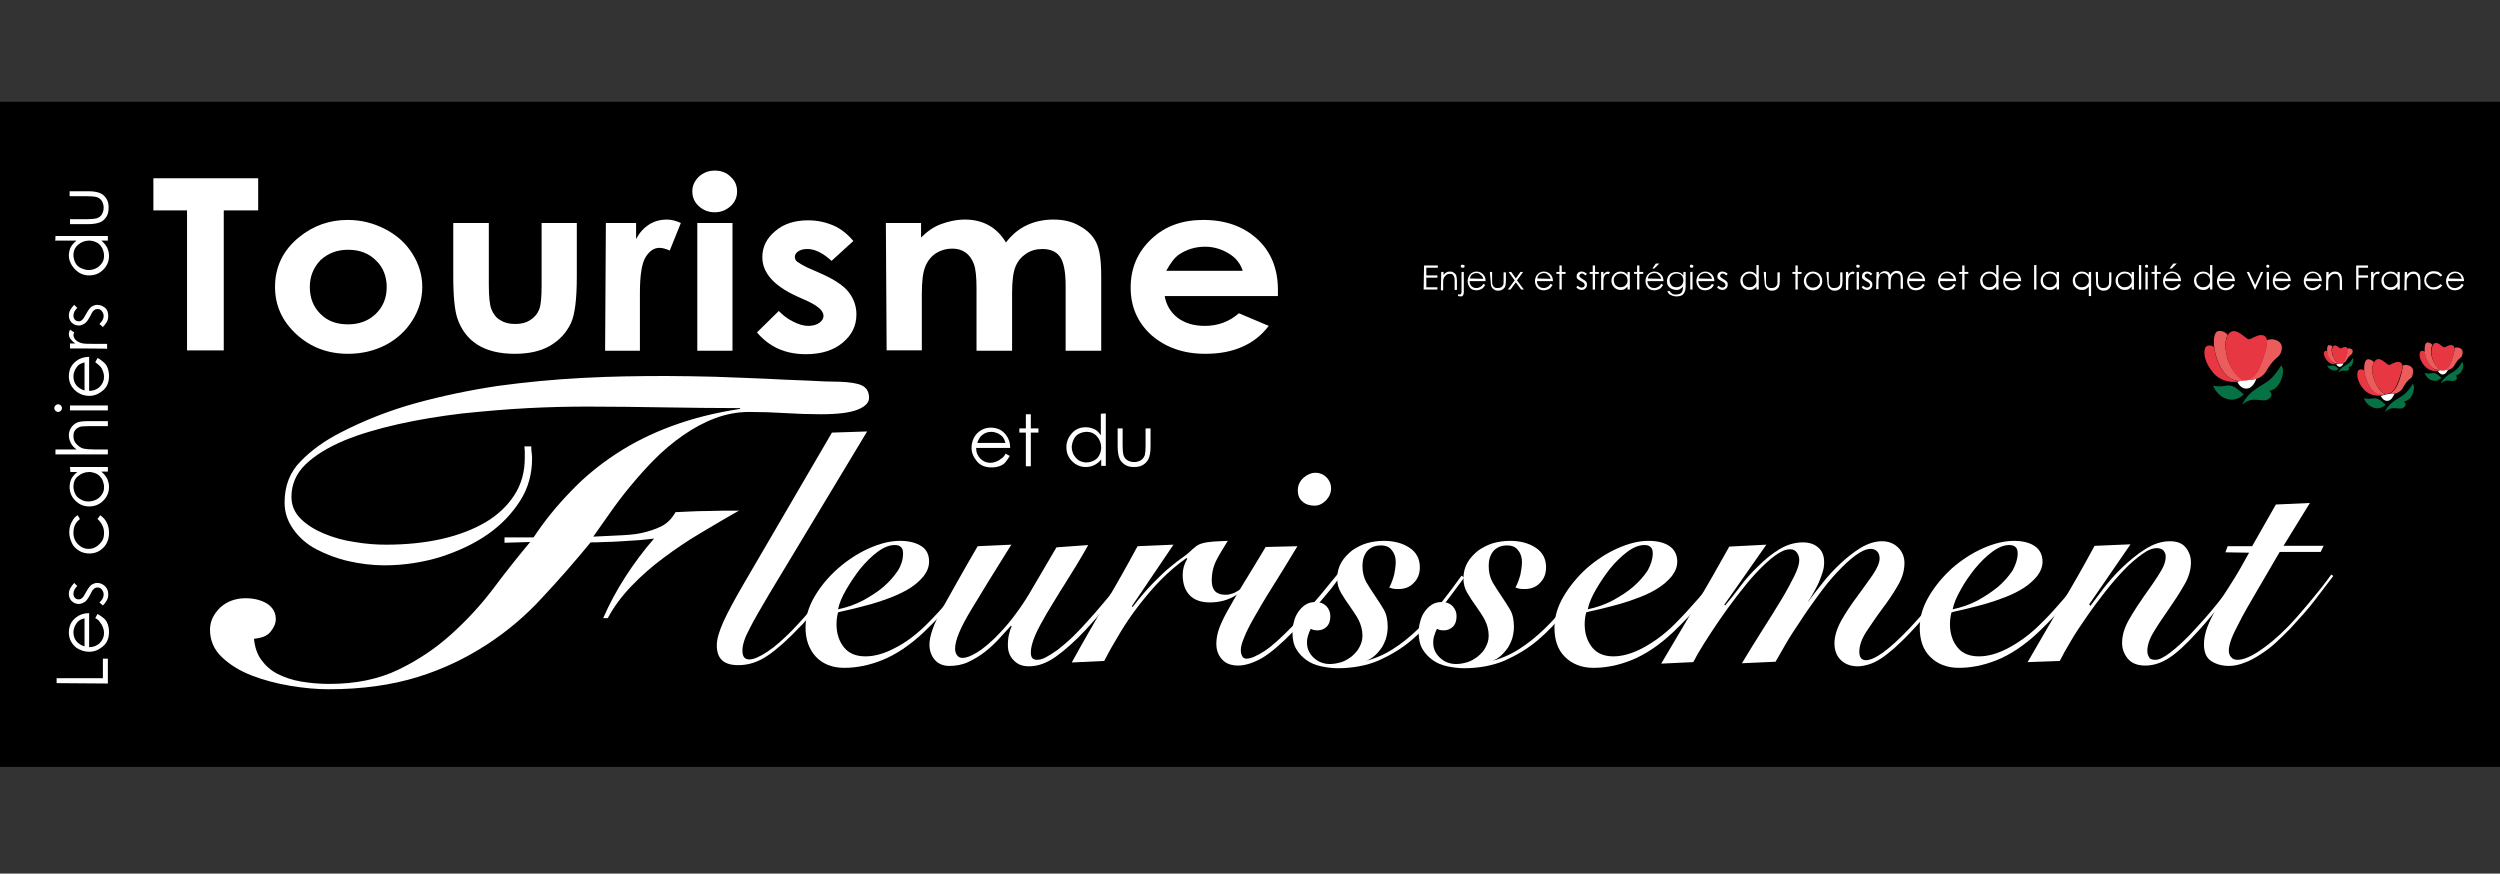 <?xml version="1.0" encoding="utf-8"?>
<!-- Generator: Adobe Illustrator 27.8.0, SVG Export Plug-In . SVG Version: 6.00 Build 0)  -->
<svg version="1.1" id="Calque_1" xmlns="http://www.w3.org/2000/svg" xmlns:xlink="http://www.w3.org/1999/xlink" x="0px" y="0px"
	 viewBox="0 0 653.6 228.4" style="enable-background:new 0 0 653.6 228.4;" xml:space="preserve">
<rect x="0" y="0" width="653.6" height="228.4" fill="#333333" stroke="none"/>
<style type="text/css">
	.st0{fill:#FFFFFF;}
	.st1{fill:#067145;}
	.st2{clip-path:url(#SVGID_00000125571386264206780110000007658274423144818820_);fill:#EB5C5D;}
	.st3{clip-path:url(#SVGID_00000100368529993479689730000005349232047122104234_);fill:#E63743;}
	.st4{clip-path:url(#SVGID_00000003810375863527763580000006427927156952463031_);fill:#EB5C5D;}
	.st5{clip-path:url(#SVGID_00000086684593405519320790000008362527850636726163_);fill:#E63743;}
	.st6{fill:#EB5C5D;}
	.st7{fill:#E63743;}
	.st8{clip-path:url(#SVGID_00000166664308097426464830000004537081509986173594_);fill:#E63743;}
	.st9{clip-path:url(#SVGID_00000158732233042658089840000001136819140158180233_);fill:#067145;}
</style>
<rect y="26.6" width="653.6" height="173.9"/>
<g>
	<path class="st0" d="M14.8,178.6v-1.3h12.1v-5.1h1.3v6.5L14.8,178.6L14.8,178.6z"/>
	<path class="st0" d="M24.9,161.6l0.6-1.1c0.7,0.4,1.2,0.8,1.7,1.2s0.8,1,1,1.6s0.3,1.2,0.3,1.9c0,1.6-0.5,2.9-1.6,3.8
		s-2.2,1.4-3.6,1.4c-1.2,0-2.4-0.4-3.4-1.1c-1.2-1-1.9-2.3-1.9-3.9c0-1.7,0.6-3,1.9-4c0.9-0.7,2-1.1,3.4-1.1v8.9
		c1.1,0,2.1-0.4,2.8-1.1s1.1-1.6,1.1-2.6c0-0.5-0.1-1-0.3-1.5s-0.4-0.9-0.7-1.2C26,162.3,25.5,161.9,24.9,161.6z M22.2,161.6
		c-0.7,0.2-1.2,0.4-1.6,0.7s-0.7,0.8-1,1.3c-0.2,0.5-0.4,1.1-0.4,1.7c0,1,0.3,1.8,0.9,2.5c0.5,0.5,1.1,0.9,2,1.2v-7.4H22.2z"/>
	<path class="st0" d="M19.4,152.4l0.8,0.8c-0.7,0.7-1,1.4-1,2c0,0.4,0.1,0.8,0.4,1.1s0.6,0.4,1,0.4c0.3,0,0.6-0.1,0.9-0.4
		c0.3-0.2,0.6-0.8,1-1.5c0.5-0.9,1-1.6,1.4-1.9c0.5-0.3,1-0.5,1.5-0.5c0.8,0,1.5,0.3,2.1,0.9c0.6,0.6,0.8,1.3,0.8,2.1
		c0,0.6-0.1,1.1-0.4,1.6s-0.6,0.9-1,1.3l-0.9-0.8c0.7-0.6,1.1-1.3,1.1-2.1c0-0.5-0.2-0.9-0.5-1.3s-0.7-0.5-1.1-0.5s-0.7,0.1-1,0.4
		c-0.3,0.2-0.6,0.8-1,1.6c-0.5,0.9-0.9,1.5-1.4,1.8s-1,0.5-1.5,0.5c-0.8,0-1.4-0.3-1.9-0.8s-0.7-1.2-0.7-1.9
		C18,154.3,18.5,153.4,19.4,152.4z"/>
	<path class="st0" d="M20.3,134.7l0.6,1c-1.2,0.9-1.7,2.1-1.7,3.6c0,1.2,0.4,2.2,1.2,3s1.7,1.2,2.8,1.2c0.7,0,1.4-0.2,2-0.6
		s1.1-0.9,1.5-1.5s0.5-1.4,0.5-2.1c0-1.4-0.6-2.6-1.7-3.6l0.7-1c0.7,0.5,1.3,1.1,1.7,1.9c0.4,0.8,0.6,1.7,0.6,2.7
		c0,1.6-0.5,2.9-1.5,3.9s-2.2,1.5-3.6,1.5c-1,0-1.9-0.2-2.7-0.7s-1.5-1.1-1.9-2s-0.7-1.8-0.7-2.8c0-0.6,0.1-1.3,0.3-1.9
		c0.2-0.6,0.5-1.1,0.8-1.6C19.4,135.4,19.8,135,20.3,134.7z"/>
	<path class="st0" d="M18.3,122.1h9.9v1.2h-1.7c0.6,0.5,1.1,1.1,1.5,1.8c0.3,0.7,0.5,1.4,0.5,2.2c0,1.4-0.5,2.6-1.5,3.6
		s-2.2,1.5-3.7,1.5c-1.4,0-2.6-0.5-3.6-1.5s-1.5-2.2-1.5-3.6c0-0.8,0.2-1.6,0.5-2.2c0.4-0.7,0.9-1.2,1.5-1.7h-1.8L18.3,122.1
		L18.3,122.1z M19.2,127.2c0,0.7,0.2,1.4,0.5,2s0.8,1.1,1.5,1.4c0.6,0.4,1.3,0.5,2,0.5s1.4-0.2,2-0.5s1.1-0.8,1.5-1.4
		s0.5-1.2,0.5-1.9c0-0.7-0.2-1.3-0.5-2c-0.4-0.6-0.8-1.1-1.4-1.4s-1.3-0.5-2-0.5c-1.1,0-2.1,0.4-2.9,1.1
		C19.6,125.1,19.2,126.1,19.2,127.2z"/>
	<path class="st0" d="M14.5,118.8v-1.3H20c-0.7-0.5-1.2-1.1-1.5-1.7s-0.5-1.3-0.5-2s0.2-1.4,0.6-2s0.9-1,1.5-1.3s1.6-0.4,3-0.4h5.1
		v1.3h-4.7c-1.1,0-1.9,0.1-2.3,0.1c-0.6,0.2-1.1,0.4-1.5,0.9s-0.5,1-0.5,1.6c0,0.8,0.2,1.5,0.8,2.1s1.1,1,1.9,1.2
		c0.5,0.1,1.4,0.2,2.7,0.2h3.6v1.3L14.5,118.8L14.5,118.8z"/>
	<path class="st0" d="M14.2,106.7c0-0.3,0.1-0.5,0.3-0.7s0.4-0.3,0.7-0.3s0.5,0.1,0.7,0.3c0.2,0.2,0.3,0.4,0.3,0.7
		c0,0.3-0.1,0.5-0.3,0.7s-0.4,0.3-0.7,0.3s-0.5-0.1-0.7-0.3C14.3,107.2,14.2,107,14.2,106.7z M18.3,107.3V106h9.9v1.3H18.3z"/>
	<path class="st0" d="M24.9,94.7l0.6-1.1c0.7,0.3,1.2,0.8,1.7,1.2s0.8,1,1,1.6s0.3,1.2,0.3,1.9c0,1.6-0.5,2.9-1.6,3.8
		s-2.2,1.4-3.6,1.4c-1.2,0-2.4-0.4-3.4-1.2c-1.2-1-1.9-2.3-1.9-3.9c0-1.7,0.6-3,1.9-4c0.9-0.7,2-1.1,3.4-1.1v8.9
		c1.1,0,2.1-0.4,2.8-1.1s1.1-1.6,1.1-2.6c0-0.5-0.1-1-0.3-1.5s-0.4-0.9-0.7-1.2S25.5,95.1,24.9,94.7z M22.2,94.7
		c-0.7,0.2-1.2,0.4-1.6,0.7s-0.7,0.8-1,1.3c-0.2,0.5-0.4,1.1-0.4,1.7c0,1,0.3,1.8,0.9,2.5c0.5,0.5,1.1,0.9,2,1.2v-7.4H22.2z"/>
	<path class="st0" d="M18.3,91.1v-1.3h1.4c-0.6-0.4-1-0.8-1.3-1.2c-0.3-0.4-0.4-0.9-0.4-1.3c0-0.3,0.1-0.7,0.3-1.1l1.1,0.7
		c-0.1,0.3-0.2,0.5-0.2,0.7c0,0.4,0.2,0.8,0.5,1.2c0.4,0.4,0.9,0.7,1.6,0.9c0.6,0.2,1.7,0.2,3.4,0.2H28v1.3
		C28.2,91.1,18.3,91.1,18.3,91.1z"/>
	<path class="st0" d="M19.4,79.7l0.8,0.8c-0.7,0.7-1,1.3-1,2c0,0.4,0.1,0.8,0.4,1.1s0.6,0.4,1,0.4c0.3,0,0.6-0.1,0.9-0.4
		c0.3-0.2,0.6-0.8,1-1.5c0.5-0.9,1-1.6,1.4-1.9c0.5-0.3,1-0.5,1.5-0.5c0.8,0,1.5,0.3,2.1,0.8s0.8,1.3,0.8,2.1c0,0.6-0.1,1.1-0.4,1.6
		s-0.6,0.9-1,1.3L26,84.7c0.7-0.7,1.1-1.3,1.1-2.1c0-0.5-0.2-0.9-0.5-1.3s-0.7-0.5-1.1-0.5s-0.7,0.1-1,0.4c-0.3,0.2-0.6,0.8-1,1.6
		c-0.5,0.9-0.9,1.5-1.4,1.8s-1,0.5-1.5,0.5c-0.8,0-1.4-0.3-1.9-0.8S18,83.1,18,82.4C18,81.5,18.5,80.6,19.4,79.7z"/>
	<path class="st0" d="M14.5,61.7h13.7v1.2h-1.7c0.6,0.5,1.1,1.1,1.5,1.8c0.3,0.7,0.5,1.4,0.5,2.2c0,1.4-0.5,2.6-1.5,3.6
		S24.8,72,23.3,72c-1.4,0-2.6-0.5-3.6-1.5S18,68.2,18,66.8c0-0.8,0.2-1.6,0.5-2.2c0.4-0.7,0.9-1.2,1.5-1.7h-5.6
		C14.5,62.9,14.5,61.7,14.5,61.7z M19.2,66.7c0,0.7,0.2,1.4,0.5,2s0.8,1.1,1.5,1.4s1.3,0.5,2,0.5s1.4-0.2,2-0.5s1.1-0.8,1.5-1.4
		s0.5-1.2,0.5-1.9c0-0.7-0.2-1.3-0.5-2c-0.4-0.6-0.8-1.1-1.4-1.4c-0.6-0.3-1.3-0.5-2-0.5c-1.1,0-2.1,0.4-2.9,1.1
		C19.6,64.7,19.2,65.6,19.2,66.7z"/>
	<path class="st0" d="M18.3,58.6v-1.3h4.6c1.1,0,1.9-0.1,2.3-0.2c0.6-0.2,1.1-0.5,1.4-1s0.5-1.1,0.5-1.8s-0.2-1.3-0.5-1.8
		s-0.8-0.8-1.4-1c-0.4-0.1-1.2-0.2-2.4-0.2h-4.6V50h4.9c1.4,0,2.4,0.2,3.1,0.5s1.2,0.8,1.6,1.4c0.4,0.6,0.6,1.4,0.6,2.4
		s-0.2,1.8-0.6,2.4s-0.9,1.1-1.6,1.4c-0.7,0.3-1.8,0.5-3.2,0.5L18.3,58.6L18.3,58.6z"/>
</g>
<g>
	<path class="st0" d="M262.9,118.6l1.1,0.6c-0.4,0.7-0.8,1.2-1.2,1.7s-1,0.8-1.6,1s-1.2,0.3-2,0.3c-1.6,0-2.9-0.5-3.8-1.6
		s-1.4-2.2-1.4-3.6c0-1.2,0.4-2.4,1.1-3.3c1-1.2,2.3-1.9,3.9-1.9c1.7,0,3,0.6,4,1.9c0.7,0.9,1.1,2,1.1,3.4h-8.9
		c0,1.2,0.4,2.1,1.1,2.8s1.6,1.1,2.6,1.1c0.5,0,1-0.1,1.5-0.3c0.5-0.2,0.9-0.4,1.2-0.7C262.2,119.7,262.6,119.2,262.9,118.6z
		 M262.9,115.9c-0.2-0.7-0.4-1.2-0.7-1.6c-0.3-0.4-0.8-0.7-1.3-1c-0.5-0.2-1.1-0.4-1.7-0.4c-1,0-1.8,0.3-2.5,0.9
		c-0.5,0.4-0.9,1.1-1.2,2h7.4V115.9z"/>
	<path class="st0" d="M268.2,108.3h1.3v3.7h2v1.1h-2v8.8h-1.3v-8.8h-1.7V112h1.7V108.3z"/>
	<path class="st0" d="M289.1,108.1v13.7h-1.2v-1.7c-0.5,0.7-1.1,1.1-1.8,1.5c-0.7,0.3-1.4,0.5-2.2,0.5c-1.4,0-2.6-0.5-3.6-1.5
		s-1.5-2.2-1.5-3.7c0-1.4,0.5-2.6,1.5-3.7s2.2-1.5,3.6-1.5c0.8,0,1.5,0.2,2.2,0.5s1.2,0.9,1.7,1.6v-5.6
		C287.9,108.1,289.1,108.1,289.1,108.1z M284.1,112.9c-0.7,0-1.4,0.2-2,0.5s-1.1,0.8-1.4,1.5s-0.5,1.3-0.5,2s0.2,1.4,0.5,2
		c0.4,0.6,0.8,1.1,1.4,1.5c0.6,0.3,1.2,0.5,1.9,0.5c0.7,0,1.4-0.2,2-0.5s1.1-0.8,1.4-1.4s0.5-1.3,0.5-2c0-1.1-0.4-2.1-1.1-2.9
		C286.1,113.3,285.2,112.9,284.1,112.9z"/>
	<path class="st0" d="M292.2,112h1.3v4.6c0,1.1,0.1,1.9,0.2,2.3c0.2,0.6,0.5,1.1,1,1.4s1.1,0.5,1.8,0.5s1.3-0.2,1.8-0.5
		s0.8-0.8,1-1.3c0.1-0.4,0.2-1.2,0.2-2.4V112h1.3v4.8c0,1.4-0.2,2.4-0.5,3.1s-0.8,1.2-1.4,1.6s-1.4,0.6-2.4,0.6s-1.8-0.2-2.4-0.6
		s-1.1-0.9-1.4-1.6s-0.5-1.8-0.5-3.2V112L292.2,112z"/>
</g>
<g>
	<path class="st0" d="M40.1,46.6h27.4V55h-9v36.6h-9.6V55h-8.8C40.1,55,40.1,46.6,40.1,46.6z"/>
	<path class="st0" d="M90.9,57.5c3.5,0,6.7,0.8,9.8,2.4c3.1,1.6,5.4,3.7,7.1,6.4c1.7,2.7,2.6,5.6,2.6,8.7c0,3.2-0.9,6.1-2.6,8.8
		s-4.1,4.9-7,6.4s-6.2,2.3-9.8,2.3c-5.3,0-9.8-1.7-13.5-5.1s-5.6-7.5-5.6-12.4c0-5.2,2.1-9.6,6.3-13C81.9,59,86.1,57.5,90.9,57.5z
		 M91,65.3c-2.9,0-5.2,0.9-7.2,2.7C82,69.9,81,72.2,81,75c0,2.9,0.9,5.2,2.8,7.1s4.3,2.7,7.2,2.7c2.9,0,5.3-0.9,7.2-2.7
		c1.9-1.8,2.9-4.2,2.9-7s-0.9-5.2-2.8-7C96.4,66.2,94,65.3,91,65.3z"/>
	<path class="st0" d="M118.5,58.3h9.3v16.1c0,3.1,0.2,5.3,0.7,6.5s1.2,2.2,2.3,2.8c1.1,0.7,2.3,1,3.9,1s2.8-0.3,3.9-1
		c1.1-0.7,1.9-1.6,2.4-2.9c0.4-1,0.6-3,0.6-6.2V58.3h9.2v14.1c0,5.8-0.5,9.8-1.5,12c-1.2,2.6-3.1,4.6-5.5,6s-5.5,2.1-9.2,2.1
		c-4,0-7.3-0.8-9.8-2.4s-4.2-3.9-5.2-6.8c-0.7-2-1.1-5.7-1.1-11L118.5,58.3L118.5,58.3z"/>
	<path class="st0" d="M158.4,58.3h7.9v4.2c0.9-1.7,2-2.9,3.4-3.8s3-1.3,4.6-1.3c1.2,0,2.4,0.3,3.7,0.9l-2.9,7.2
		c-1.1-0.5-2-0.7-2.7-0.7c-1.4,0-2.6,0.8-3.6,2.4s-1.5,4.7-1.5,9.4v1.6v13.5h-9.1L158.4,58.3L158.4,58.3z"/>
	<path class="st0" d="M186.9,44.6c1.6,0,3,0.5,4.1,1.6c1.2,1.1,1.7,2.3,1.7,3.9c0,1.5-0.6,2.8-1.7,3.8c-1.1,1-2.5,1.6-4.1,1.6
		s-3-0.5-4.2-1.6S181,51.5,181,50s0.6-2.7,1.7-3.8C183.9,45.1,185.3,44.6,186.9,44.6z M182.3,58.3h9.2v33.4h-9.2V58.3z"/>
	<path class="st0" d="M223.1,63l-5.7,5.2c-2.3-2.1-4.4-3.1-6.3-3.1c-1,0-1.8,0.2-2.4,0.6s-0.9,0.9-0.9,1.5c0,0.4,0.2,0.9,0.6,1.2
		s1.3,0.9,2.8,1.6l3.4,1.5c3.6,1.6,6,3.2,7.3,4.9c1.3,1.7,2,3.6,2,5.8c0,3-1.2,5.4-3.6,7.4c-2.4,2-5.6,3-9.6,3
		c-5.4,0-9.6-1.9-12.8-5.7l5.7-5.6c1.1,1.1,2.3,2.1,3.8,2.8c1.4,0.7,2.7,1.1,3.9,1.1s2.2-0.3,2.9-0.8s1.1-1.1,1.1-1.8
		c0-1.3-1.3-2.5-4-3.8l-3.1-1.4c-5.9-2.7-8.9-6.1-8.9-10.2c0-2.6,1.1-4.9,3.4-6.8c2.2-1.9,5.1-2.8,8.6-2.8c2.4,0,4.6,0.5,6.7,1.4
		C219.8,59.8,221.6,61.2,223.1,63z"/>
	<path class="st0" d="M231.6,58.3h9.2v3.8c1.6-1.6,3.3-2.8,5.2-3.5s4-1.2,6.3-1.2s4.4,0.5,6.2,1.5s3.3,2.5,4.5,4.5
		c1.5-2,3.3-3.5,5.4-4.5s4.5-1.5,7-1.5c2.6,0,4.9,0.5,6.9,1.7c2,1.1,3.4,2.5,4.3,4.3s1.3,4.7,1.3,8.7v19.6h-9.3V74.8
		c0-3.8-0.5-6.3-1.5-7.7s-2.6-2-4.6-2c-1.6,0-3,0.4-4.2,1.2s-2.2,1.9-2.8,3.4c-0.6,1.4-0.9,3.8-0.9,6.9v15.1h-9.3V75.5
		c0-3-0.2-5.2-0.7-6.5s-1.2-2.3-2.2-3s-2.1-1-3.5-1c-1.5,0-2.9,0.4-4.2,1.2c-1.2,0.8-2.2,2-2.8,3.5s-0.9,3.8-0.9,7.1v14.8h-9.2
		L231.6,58.3L231.6,58.3z"/>
	<path class="st0" d="M334.1,77.4h-29.6c0.4,2.4,1.6,4.3,3.4,5.7c1.9,1.4,4.2,2.1,7.1,2.1c3.4,0,6.4-1.1,8.9-3.3l7.8,3.3
		c-1.9,2.5-4.2,4.3-7,5.5c-2.7,1.2-5.9,1.8-9.6,1.8c-5.8,0-10.4-1.7-14.1-4.9c-3.6-3.3-5.4-7.4-5.4-12.4c0-5.1,1.8-9.3,5.4-12.7
		c3.6-3.4,8.1-5,13.6-5c5.8,0,10.5,1.7,14.1,5s5.4,7.8,5.4,13.3L334.1,77.4z M324.9,70.8c-0.6-1.9-1.8-3.4-3.6-4.5s-3.9-1.8-6.2-1.8
		c-2.6,0-4.8,0.7-6.8,2c-1.2,0.8-2.3,2.3-3.4,4.3H324.9L324.9,70.8z"/>
</g>
<g>
	<path class="st0" d="M131.9,141.9v-1.4h7.6c2.9-4.4,6.2-8.4,9.7-12c3.5-3.7,7.4-6.9,11.8-9.8s9.2-5.3,14.6-7.3s11.3-3.5,17.9-4.5
		v-0.2c-6.7,0-13.3-0.1-19.9-0.2s-13.2-0.2-19.9-0.2c-4.8,0-10,0.1-15.7,0.4s-11.4,0.8-17.2,1.4c-5.8,0.7-11.4,1.6-16.7,2.8
		c-5.3,1.2-10.1,2.6-14.2,4.3c-4.2,1.8-7.5,3.8-10,6.2s-3.7,5.3-3.7,8.5c0,2.2,0.8,4.1,2.4,5.7c1.6,1.6,3.7,2.9,6.1,3.9
		s5.1,1.8,8,2.2c2.9,0.5,5.6,0.7,8.2,0.7c5.3,0,10.2-0.5,14.6-1.5s8.3-2.5,11.5-4.4c3.2-1.9,5.7-4.3,7.5-7.1s2.7-6,2.7-9.7V118
		c0-0.5-0.1-0.9-0.1-1.3h1.8c0,0.6,0,1.2,0.1,1.7s0.1,1.1,0.1,1.6c0,3.9-1,7.6-3.1,10.9s-4.9,6.3-8.5,8.8c-3.6,2.5-7.7,4.4-12.3,5.9
		c-4.6,1.4-9.5,2.2-14.7,2.2c-3.2,0-6.3-0.4-9.4-1.1c-3.1-0.7-5.9-1.8-8.4-3.1s-4.5-3.1-6-5.2s-2.3-4.4-2.3-7c0-4.4,1.4-8,4.2-10.8
		c2.8-2.9,6.3-5.4,10.4-7.5c6.2-3.2,12.8-5.8,19.7-7.7s14.1-3.4,21.4-4.5c7.3-1,14.7-1.7,22.2-2.1s14.7-0.5,21.7-0.5
		c4.2,0,8.5,0.1,13,0.2c4.5,0.2,8.8,0.3,12.9,0.5c4.1,0.2,7.9,0.4,11.3,0.5c3.4,0.2,6.2,0.3,8.3,0.3c2.7,0.1,4.7,0.4,5.9,1
		s1.8,1.7,1.8,3.2c0,1.3-1,2.3-3,3.1c-2,0.8-5.2,1.2-9.5,1.2c-3.1,0-6.3-0.1-9.4-0.3c-3.1-0.2-6.3-0.3-9.5-0.3c-3.1,0-6.1,0.6-9,1.7
		s-5.6,2.6-8.2,4.4c-2.6,1.8-5.1,3.9-7.4,6.2c-2.3,2.3-4.4,4.7-6.4,7.1c-2,2.4-3.8,4.8-5.4,7.1c-1.6,2.3-3.1,4.4-4.3,6.1
		c1.9-0.1,4-0.2,6.2-0.3s4.3-0.2,6.2-0.6s3.8-1,5.4-1.8c1.6-0.8,2.8-2.1,3.7-3.7c2.7-0.1,5.5-0.3,8.3-0.3c2.8-0.1,5.6-0.1,8.3-0.1
		c-3.4,1.9-6.7,3.9-10.1,5.9c-3.4,2-6.6,4.2-9.7,6.5c-3.1,2.3-5.8,4.7-8.3,7.3s-4.6,5.4-6.2,8.4h-1.2c1.6-3.7,3.6-7.4,5.8-10.8
		s4.7-6.8,7.5-10c-1,0.1-2.3,0.3-3.7,0.4c-1.5,0.1-3,0.2-4.6,0.3s-3.1,0.2-4.6,0.2c-1.5,0.1-2.7,0.1-3.7,0.1
		c-4.1,5-8.3,9.8-12.6,14.4c-4.3,4.7-9.1,8.8-14.5,12.3s-11.3,6.4-18.1,8.5s-14.5,3.2-23.3,3.2c-3.1,0-6.4-0.3-10-0.9
		c-3.6-0.6-7-1.5-10.1-2.7s-5.7-2.8-7.8-4.8s-3.1-4.4-3.1-7.2c0-2.1,0.9-4,2.6-5.7c1.7-1.6,4-2.5,6.7-2.5c2.2,0,4.1,0.5,5.6,1.4
		c1.5,1,2.3,2.3,2.3,4.1c0,1.1-0.5,2.2-1.4,3.3s-2.3,1.6-4.3,1.8c0.2,2.1,0.8,4,1.9,5.5s2.5,2.8,4.3,3.7s3.8,1.6,6.2,2
		s4.8,0.6,7.3,0.6c6.8,0,12.8-1.2,18-3.7s9.8-5.6,13.9-9.3s7.8-7.7,11.1-12.1c3.3-4.4,6.5-8.4,9.5-12L131.9,141.9L131.9,141.9z"/>
	<path class="st0" d="M226.7,112.8l-25.6,42.5c-2.1,3.6-3.9,6.6-5.1,9c-1.3,2.4-1.9,4.3-1.9,5.8c0,1.6,0.6,2.3,1.8,2.3
		s2.7-0.7,4.7-2s4.1-3.2,6.4-5.5c2.1-2.2,4.2-4.5,6.2-7s4-5,6-7.7l0.8,0.3c-0.7,0.9-1.4,2-2.3,3.1s-1.8,2.3-2.7,3.5
		s-1.9,2.4-2.9,3.5s-1.9,2.3-2.9,3.2c-3.2,3.4-6,5.9-8.5,7.6s-5,2.5-7.7,2.5c-3.8,0-5.6-1.7-5.6-5.2c0-1.6,0.6-3.6,1.7-6.1
		c1.1-2.4,2.9-5.8,5.3-9.9l23.1-39.6L226.7,112.8z"/>
	<path class="st0" d="M236.1,144.7c0-0.8-0.2-1.4-0.6-1.7c-0.4-0.4-0.9-0.5-1.6-0.5c-1.4,0-2.9,0.6-4.5,1.8s-3.1,2.7-4.5,4.4
		c-1.4,1.8-2.6,3.6-3.7,5.5s-1.8,3.6-2.1,5.1c2.3-0.5,4.4-1.2,6.5-2.3c2-1.1,3.9-2.3,5.4-3.6c1.6-1.4,2.8-2.8,3.8-4.3
		C235.7,147.6,236.1,146.1,236.1,144.7 M254.1,150.6c-1.7,2.4-3.6,4.8-5.5,7.2c-2,2.4-4.3,4.8-7,7.4c-3.8,3.6-7.5,6-11,7.4
		s-6.8,2-9.9,2c-3.1,0-5.6-1-7.4-2.9c-1.8-2-2.7-4.5-2.7-7.6c0-2.8,0.8-5.5,2.4-8.2c1.6-2.7,3.6-5.1,6.1-7.3c2.4-2.1,5.1-3.9,8-5.2
		s5.6-2,8.2-2c2.4,0,4.2,0.5,5.6,1.4s2,2.3,2,4c0,1.4-0.5,2.6-1.4,3.8c-0.9,1.1-2.1,2.2-3.5,3.1s-3.1,1.7-4.8,2.4
		c-1.8,0.7-3.6,1.3-5.3,1.8c-1.8,0.5-3.4,0.9-5,1.3s-2.8,0.6-3.8,0.9c-0.3,1.1-0.4,2.2-0.4,3.1c0,2.5,0.7,4.5,2,6.1s3.2,2.3,5.6,2.3
		c2.3,0,4.9-0.7,7.7-2.2c2.8-1.4,5.6-3.5,8.4-6.3c2.1-2.1,4.2-4.4,6.2-6.7s3.7-4.5,5.2-6.5L254.1,150.6z"/>
	<path class="st0" d="M284.5,142.5c-2.1,3.8-4.2,7.1-6,10c-1.9,2.9-3.4,5.6-4.8,7.8c-1.3,2.3-2.4,4.2-3.1,5.9s-1.1,3.1-1.1,4.4
		s0.5,1.9,1.6,1.9c0.7,0,1.5-0.2,2.4-0.7s1.9-1.1,3-1.9c1-0.8,2.1-1.7,3.2-2.7s2.1-2.1,3.1-3.1c1.2-1.3,2.4-2.7,3.6-4
		c1.2-1.4,2.3-2.7,3.3-3.9c1-1.3,2-2.4,2.8-3.5s1.5-2,2.1-2.7l0.7,0.5c-1.3,1.9-3,4.1-5,6.6c-2,2.6-4.2,5.1-6.5,7.6
		c-2.8,3-5.4,5.3-7.8,7s-4.7,2.5-7,2.5c-1.7,0-3-0.5-4-1.6c-1-1-1.5-2.3-1.5-3.9c0-1.1,0.1-2.1,0.3-2.9s0.4-1.5,0.7-2l-0.2-0.2
		c-1,1.1-2.1,2.3-3.2,3.5s-2.4,2.4-3.7,3.4c-1.3,1-2.8,1.9-4.3,2.6c-1.5,0.7-3.2,1-4.9,1s-3-0.6-3.9-1.7s-1.3-2.4-1.3-3.9
		c0-2.2,1.1-5.4,3.4-9.5c2.3-4.1,5.3-9.5,9.2-16.2l8.8-0.4c-4.4,7-7.9,12.7-10.6,17.2s-4.1,7.8-4.1,10c0,0.7,0.2,1.3,0.5,1.7
		c0.4,0.5,0.8,0.7,1.4,0.7c1.1,0,2.3-0.5,3.8-1.4c1.5-0.9,3-2.2,4.6-3.7c1.6-1.6,3.2-3.3,4.8-5.4s3-4.1,4.3-6.3l7.1-12.1
		L284.5,142.5z"/>
	<path class="st0" d="M280.2,173.2c2.8-5.1,5.7-10.1,8.6-15.1s5.8-10.1,8.6-15.3l9.4-0.4l-10.9,16.1l0.2,0.2c2.1-2.7,4-4.9,5.6-6.5
		s3-3,4.3-4c1.2-1,2.2-1.8,3.1-2.4c0.8-0.6,1.4-1,1.8-1.4c0.6-0.6,1.2-1.1,1.7-1.5s1.1-0.7,1.9-0.9c0.7-0.2,1.6-0.3,2.6-0.4
		s2.3-0.1,3.9-0.2c-1,1.6-2,3.2-2.9,4.9s-1.3,3.5-1.3,5.5c0,2.5,1.2,3.7,3.6,3.7c0.8,0,1.5-0.2,2.3-0.5c0.7-0.4,1.5-0.8,2.1-1.3
		c0.7-0.5,1.3-1.1,1.9-1.7c0.6-0.6,1.2-1.2,1.7-1.7l0.3,0.4c-1.5,2-3.4,3.7-5.5,4.9c-2.1,1.3-4.4,1.9-6.9,1.9c-2.2,0-4-0.6-5.2-1.8
		s-1.9-3-1.9-5.4c0-1.5,0.4-2.9,1.2-4.2l-0.2-0.2c-2.3,1.6-4.5,3.5-6.6,5.6s-4,4.4-5.8,6.7s-3.5,4.8-5,7.3s-2.9,4.9-4.1,7.3
		L280.2,173.2z"/>
	<path class="st0" d="M344,123.6c1,0,2,0.4,2.8,1.2s1.2,1.8,1.2,2.8c0,1.2-0.4,2.2-1.3,3.2c-0.9,0.9-1.9,1.4-3,1.4
		c-1.2,0-2.3-0.3-3.1-1c-0.9-0.7-1.3-1.7-1.3-3s0.5-2.4,1.5-3.3C341.7,124.1,342.8,123.6,344,123.6 M339.2,142.8
		c-2.6,4.3-4.8,7.9-6.7,10.9c-1.9,3-3.4,5.6-4.6,7.7s-2.1,3.9-2.6,5.2c-0.6,1.4-0.9,2.5-0.9,3.3c0,0.7,0.1,1.2,0.4,1.7
		c0.2,0.4,0.6,0.6,1.1,0.6c1.1,0,2.7-0.7,4.7-2s4.5-3.6,7.6-6.8c1.2-1.3,2.4-2.6,3.6-3.9c1.2-1.3,2.2-2.6,3.3-3.8
		c1-1.2,1.9-2.3,2.7-3.3c0.8-1,1.5-1.8,1.9-2.3l0.8,0.5c-0.7,0.9-1.5,2-2.4,3.2c-1,1.2-2,2.4-3.1,3.7s-2.2,2.6-3.4,3.9
		c-1.2,1.3-2.3,2.5-3.4,3.6c-3.2,3.3-6,5.7-8.2,7c-2.3,1.3-4.4,2-6.3,2c-1.8,0-3.2-0.5-4.2-1.6s-1.5-2.4-1.5-4.1
		c0-1.1,0.2-2.4,0.6-3.6c0.4-1.2,1.1-2.8,2.1-4.6s2.3-4.1,4-6.9c1.7-2.7,3.7-6.1,6.2-10.2L339.2,142.8z"/>
	<path class="st0" d="M356.2,173c2.8-0.6,5.4-1.7,7.8-3.2s4.6-3.3,6.8-5.4s4.1-4.3,5.9-6.7c1.9-2.4,3.7-4.8,5.4-7.2l0.7,0.5
		c-2.2,3-4.4,5.9-6.6,8.8c-2.2,2.9-4.6,5.4-7.2,7.6s-5.5,3.9-8.6,5.3c-3.1,1.3-6.7,2-10.7,2c-1.4,0-2.9-0.2-4.3-0.5
		s-2.7-0.8-3.8-1.6s-2-1.7-2.7-2.9s-1-2.6-1-4.4c0-0.9,0.1-1.8,0.4-2.8c0.2-0.9,0.6-1.8,1.1-2.5s1.1-1.4,1.9-1.9s1.6-0.7,2.6-0.7
		c1.3,0,2.2,0.4,2.9,1.1c0.7,0.8,1,1.6,1,2.6c0,1.2-0.3,2.1-1,2.8c-0.7,0.6-1.4,0.9-2.3,0.9c-0.7,0-1.3-0.1-1.8-0.4
		c-0.3,0.5-0.5,1.1-0.7,1.7c-0.2,0.6-0.3,1.2-0.3,1.9c0,1.6,0.6,2.9,1.8,4s2.6,1.6,4.2,1.6c1,0,2-0.2,3-0.5s1.9-0.9,2.7-1.5
		c0.8-0.7,1.5-1.4,2-2.4c0.5-0.9,0.8-1.9,0.8-3c0-1.5-0.4-2.9-1-4.1s-1.5-2.4-2.3-3.6c-0.8-1.1-1.6-2.3-2.3-3.5s-1-2.4-1-3.8
		c0-1.6,0.4-3,1.1-4.2s1.7-2.2,2.8-3.1c1.2-0.8,2.5-1.5,3.9-1.9s2.9-0.6,4.4-0.6c2.6,0,4.9,0.6,6.7,1.8c1.8,1.2,2.7,2.9,2.7,5.1
		c0,1.7-0.5,3-1.6,4.1c-1,1.1-2.4,1.6-4,1.6c-0.5,0-1,0-1.4-0.1s-0.8-0.2-1-0.3c0.6-1.1,1-2.3,1.3-3.4c0.2-1.1,0.4-2.2,0.4-3.3
		s-0.3-2.2-1-3c-0.6-0.9-1.6-1.3-2.9-1.3c-1.5,0-2.7,0.5-3.6,1.5c-0.8,1-1.2,2.3-1.2,3.8c0,1.6,0.3,3,1,4.3c0.7,1.2,1.5,2.4,2.3,3.6
		s1.6,2.4,2.3,3.6s1,2.8,1,4.5c0,1.1-0.2,2.2-0.5,3.2c-0.4,1-0.8,2-1.5,2.8c-0.6,0.8-1.3,1.5-2,2s-1.5,0.9-2.4,1.1L356.2,173
		L356.2,173z"/>
	<path class="st0" d="M389.2,173c2.8-0.6,5.4-1.7,7.8-3.2s4.6-3.3,6.8-5.4s4.1-4.3,5.9-6.7c1.9-2.4,3.7-4.8,5.4-7.2l0.7,0.5
		c-2.2,3-4.4,5.9-6.6,8.8c-2.2,2.9-4.6,5.4-7.2,7.6s-5.5,3.9-8.6,5.3c-3.1,1.3-6.7,2-10.7,2c-1.4,0-2.9-0.2-4.3-0.5
		s-2.7-0.8-3.8-1.6s-2-1.7-2.7-2.9s-1-2.6-1-4.4c0-0.9,0.1-1.8,0.4-2.8c0.2-0.9,0.6-1.8,1.1-2.5s1.1-1.4,1.9-1.9s1.6-0.7,2.6-0.7
		c1.3,0,2.2,0.4,2.9,1.1c0.7,0.8,1,1.6,1,2.6c0,1.2-0.3,2.1-1,2.8c-0.7,0.6-1.4,0.9-2.3,0.9c-0.7,0-1.3-0.1-1.8-0.4
		c-0.3,0.5-0.5,1.1-0.7,1.7c-0.2,0.6-0.3,1.2-0.3,1.9c0,1.6,0.6,2.9,1.8,4s2.6,1.6,4.2,1.6c1,0,2-0.2,3-0.5s1.9-0.9,2.7-1.5
		c0.8-0.7,1.5-1.4,2-2.4c0.5-0.9,0.8-1.9,0.8-3c0-1.5-0.4-2.9-1-4.1s-1.5-2.4-2.3-3.6c-0.8-1.1-1.6-2.3-2.3-3.5s-1-2.4-1-3.8
		c0-1.6,0.4-3,1.1-4.2s1.7-2.2,2.8-3.1c1.2-0.8,2.5-1.5,3.9-1.9s2.9-0.6,4.4-0.6c2.6,0,4.9,0.6,6.7,1.8c1.8,1.2,2.7,2.9,2.7,5.1
		c0,1.7-0.5,3-1.6,4.1c-1,1.1-2.4,1.6-4,1.6c-0.5,0-1,0-1.4-0.1s-0.8-0.2-1-0.3c0.6-1.1,1-2.3,1.3-3.4c0.2-1.1,0.4-2.2,0.4-3.3
		s-0.3-2.2-1-3c-0.6-0.9-1.6-1.3-2.9-1.3c-1.5,0-2.7,0.5-3.6,1.5c-0.8,1-1.2,2.3-1.2,3.8c0,1.6,0.3,3,1,4.3c0.7,1.2,1.5,2.4,2.3,3.6
		s1.6,2.4,2.3,3.6s1,2.8,1,4.5c0,1.1-0.2,2.2-0.5,3.2c-0.4,1-0.8,2-1.5,2.8c-0.6,0.8-1.3,1.5-2,2s-1.5,0.9-2.4,1.1L389.2,173
		L389.2,173z"/>
	<path class="st0" d="M432.1,144.7c0-0.8-0.2-1.4-0.6-1.7c-0.4-0.4-1-0.5-1.6-0.5c-1.4,0-2.9,0.6-4.5,1.8s-3.1,2.7-4.5,4.4
		c-1.4,1.8-2.6,3.6-3.7,5.5s-1.8,3.6-2.1,5.1c2.3-0.5,4.4-1.2,6.5-2.3c2-1.1,3.9-2.3,5.4-3.6c1.6-1.4,2.8-2.8,3.8-4.3
		C431.6,147.6,432.1,146.1,432.1,144.7 M450,150.6c-1.7,2.4-3.5,4.8-5.5,7.2s-4.3,4.8-7,7.4c-3.8,3.6-7.5,6-11,7.4s-6.8,2-9.9,2
		s-5.6-1-7.5-2.9s-2.7-4.5-2.7-7.6c0-2.8,0.8-5.5,2.4-8.2s3.6-5.1,6-7.3c2.4-2.1,5.1-3.9,8-5.2s5.6-2,8.2-2c2.4,0,4.2,0.5,5.5,1.4
		s2,2.3,2,4c0,1.4-0.5,2.6-1.4,3.8c-0.9,1.1-2.1,2.2-3.5,3.1s-3,1.7-4.8,2.4s-3.6,1.3-5.3,1.8c-1.8,0.5-3.4,0.9-5,1.3
		s-2.8,0.6-3.8,0.9c-0.3,1.1-0.4,2.2-0.4,3.1c0,2.5,0.7,4.5,2,6.1s3.2,2.3,5.5,2.3s4.9-0.7,7.7-2.2s5.6-3.5,8.4-6.3
		c2.1-2.1,4.2-4.4,6.2-6.7s3.7-4.5,5.2-6.5L450,150.6z"/>
	<path class="st0" d="M472.8,157.2c1-1.4,2.3-3,3.7-4.8c1.4-1.8,3-3.5,4.7-5.1s3.5-3,5.3-4.1c1.9-1.1,3.7-1.7,5.5-1.7
		s3.2,0.6,4.3,1.7c1.1,1.1,1.6,2.5,1.6,4c0,2-0.6,4-1.8,6c-1.2,2.1-2.6,4.1-4.1,6.1s-2.8,4-4.1,5.9c-1.2,1.9-1.8,3.6-1.8,5.2
		c0,0.6,0.1,1.2,0.4,1.6c0.3,0.4,0.7,0.6,1.3,0.6c2.3,0,6-2.7,11.1-8c2.1-2.2,4.1-4.5,6.2-7c2-2.4,3.8-4.7,5.3-6.7l0.7,0.4
		c-0.7,0.9-1.4,1.8-2.3,2.9s-1.8,2.3-2.8,3.5s-2.1,2.5-3.2,3.9s-2.3,2.6-3.4,3.8c-1.5,1.6-3,3-4.2,4.1c-1.3,1.1-2.4,2-3.5,2.7
		s-2.1,1.2-3.1,1.5s-2,0.5-2.9,0.5c-1.9,0-3.4-0.6-4.5-1.7c-1.1-1.1-1.6-2.6-1.6-4.3c0-1.8,0.6-3.8,1.8-6c1.2-2.1,2.6-4.2,4.1-6.2
		s2.8-3.9,4.1-5.7c1.2-1.8,1.8-3.2,1.8-4.3c0-0.8-0.2-1.4-0.7-1.9c-0.4-0.4-1-0.6-1.6-0.6c-1.2,0-2.5,0.6-4,1.7
		c-1.5,1.1-3.1,2.6-4.8,4.4c-1.7,1.8-3.3,3.8-4.9,6s-3.2,4.4-4.6,6.6c-1.5,2.2-2.8,4.2-3.9,6.1s-2,3.5-2.7,4.7l-8.8,0.4
		c1.9-3.1,3.7-6.1,5.5-8.9c1.8-2.8,3.4-5.4,4.8-7.7s2.5-4.4,3.4-6.2s1.3-3.2,1.3-4.2c0-0.7-0.2-1.3-0.6-1.9c-0.4-0.6-1-0.9-1.8-0.9
		c-1.2,0-2.5,0.6-4,1.7c-1.5,1.1-3.1,2.6-4.8,4.4c-1.7,1.8-3.3,3.8-5,6s-3.3,4.4-4.8,6.6c-1.5,2.2-2.8,4.2-4,6.1s-2.1,3.5-2.7,4.7
		l-8.4,0.4c3-5.1,6-10.1,9-15.2s5.9-10.2,8.8-15.4l9.7-0.5l-11,15.7l0.2,0.2c1.2-1.4,2.5-3,3.9-4.9s3-3.7,4.8-5.4
		c1.7-1.7,3.5-3.2,5.5-4.4s4-1.8,6.2-1.8c1.5,0,2.9,0.4,3.9,1.3c1.1,0.9,1.6,2.2,1.6,3.9c0,0.8-0.1,1.7-0.4,2.6
		c-0.3,0.9-0.6,1.8-1,2.7s-0.9,1.8-1.4,2.7s-1,1.7-1.5,2.4L472.8,157.2z"/>
	<path class="st0" d="M527.5,144.7c0-0.8-0.2-1.4-0.6-1.7c-0.4-0.4-1-0.5-1.6-0.5c-1.4,0-2.9,0.6-4.5,1.8s-3.1,2.7-4.5,4.4
		c-1.4,1.8-2.7,3.6-3.7,5.5c-1.1,1.9-1.8,3.6-2.1,5.1c2.3-0.5,4.4-1.2,6.5-2.3c2-1.1,3.8-2.3,5.4-3.6c1.6-1.4,2.8-2.8,3.8-4.3
		C527,147.6,527.5,146.1,527.5,144.7 M545.5,150.6c-1.7,2.4-3.5,4.8-5.5,7.2s-4.3,4.8-7,7.4c-3.8,3.6-7.5,6-11,7.4s-6.8,2-9.9,2
		c-3.1,0-5.6-1-7.5-2.9s-2.7-4.5-2.7-7.6c0-2.8,0.8-5.5,2.4-8.2s3.6-5.1,6-7.3c2.4-2.1,5.1-3.9,8-5.2c2.9-1.3,5.7-2,8.2-2
		c2.4,0,4.2,0.5,5.5,1.4s2,2.3,2,4c0,1.4-0.5,2.6-1.4,3.8c-0.9,1.1-2.1,2.2-3.5,3.1s-3,1.7-4.8,2.4s-3.6,1.3-5.3,1.8
		c-1.8,0.5-3.4,0.9-5,1.3s-2.8,0.6-3.8,0.9c-0.3,1.1-0.4,2.2-0.4,3.1c0,2.5,0.7,4.5,2,6.1c1.3,1.6,3.2,2.3,5.6,2.3
		c2.3,0,4.9-0.7,7.7-2.2s5.6-3.5,8.4-6.3c2.2-2.1,4.2-4.4,6.2-6.7s3.7-4.5,5.2-6.5L545.5,150.6z"/>
	<path class="st0" d="M546.5,158.4c0.8-1,1.9-2.5,3.3-4.4c1.5-1.9,3.1-3.8,5-5.6s3.9-3.5,6-4.8c2.2-1.4,4.3-2.1,6.5-2.1
		c1.8,0,3.2,0.5,4.1,1.6s1.4,2.4,1.4,3.9c0,2-0.6,4-1.8,6c-1.2,2.1-2.5,4.1-3.9,6.1c-1.4,2.1-2.8,4-3.9,5.9
		c-1.2,1.9-1.8,3.6-1.8,5.2c0,0.7,0.2,1.2,0.5,1.7s0.9,0.6,1.7,0.6s2.1-0.6,3.8-1.9s4.2-3.5,7.2-6.9c2.4-2.6,4.6-5.2,6.5-7.7
		c2-2.5,3.5-4.4,4.5-5.7l0.8,0.4c-1.4,1.8-3.2,4-5.3,6.7c-2.1,2.6-4.3,5.3-6.7,7.9c-2.9,3.2-5.3,5.4-7.3,6.7s-4.1,2-6.2,2
		c-2.1,0-3.6-0.6-4.6-1.8s-1.5-2.6-1.5-4.1c0-2,0.6-4,1.8-6.1s2.5-4.1,3.9-6.1s2.8-3.9,3.9-5.7c1.2-1.8,1.8-3.3,1.8-4.7
		c0-0.6-0.2-1.1-0.6-1.6c-0.4-0.4-1-0.6-1.7-0.6c-1.1,0-2.4,0.5-3.9,1.6s-3.1,2.4-4.7,4.1s-3.3,3.6-5,5.8s-3.3,4.3-4.8,6.5
		s-2.9,4.2-4.1,6.3c-1.2,2-2.2,3.8-2.9,5.2l-8.4,0.3c2.9-5.1,5.9-10.1,8.8-15.1c3-5,5.9-10.1,8.7-15.3l9.4-0.4L546.2,158
		L546.5,158.4z"/>
	<path class="st0" d="M581.8,144.4l0.6-1.6h6.4l6.2-10.9l8.9-0.4l-6.9,11.2h10.5l-0.8,1.6H596c-2.5,4.3-4.6,7.9-6.3,10.8
		c-1.7,2.9-3.1,5.3-4.1,7.3c-1,1.9-1.8,3.5-2.2,4.6s-0.7,2.2-0.7,3s0.2,1.4,0.6,1.8c0.4,0.5,0.9,0.7,1.7,0.7c1.4,0,3.2-0.7,5.5-2.2
		s4.7-3.5,7.3-6.1c1.8-1.8,3.7-4,5.8-6.5s4.1-5,5.9-7.5l0.5,0.4c-1.3,1.7-2.9,3.8-4.8,6.3s-4.1,4.9-6.4,7.4
		c-1.3,1.3-2.6,2.6-3.9,3.8s-2.7,2.2-4.1,3.1s-2.7,1.6-4.1,2.1c-1.3,0.5-2.6,0.8-3.9,0.8c-1.8,0-3.3-0.4-4.6-1.2s-2-2.3-2-4.4
		c0-1.5,0.3-3,0.9-4.6s1.5-3.3,2.5-5.2s2.3-4,3.8-6.3s3-5,4.6-7.9L581.8,144.4L581.8,144.4z"/>
	<path class="st1" d="M596.4,95.5c0,0-1,1.9-2.8,3.6s-5.7,2.8-7.4,6.7c0,0,1.5-1.4,3.2-1.3c1.7,0,2.9,0.6,4-0.4s-0.1-1.9-0.1-1.9
		s1-0.1,2-1.1C596.3,100.1,597.6,96.9,596.4,95.5"/>
	<path class="st1" d="M578.6,100.8L578.6,100.8L578.6,100.8"/>
	<path class="st1" d="M586.6,103.1c-2.4-2.1-3-2.6-5.1-2.2c-1.8,0.3-2.8-0.1-2.9-0.1c0,0.1,1.1,3,4,3.6
		C585.1,104.9,586.6,103.1,586.6,103.1"/>
	<path class="st0" d="M587.6,99.2c-0.1,0-0.2,0.1-0.3,0.1s-0.3,0-0.4,0c-0.4,0.1-0.7,0.2-1.1,0.2c-0.2,0.1-0.5,0.2-0.9,0.3
		c0.5,1,1.3,1.8,2.4,1.8c1.3,0,2.2-1.4,2.6-2.6C588.9,99.3,588,99.3,587.6,99.2"/>
</g>
<g>
	<g>
		<g>
			<defs>
				<rect id="SVGID_1_" x="576.3" y="86.5" width="67.7" height="21.2"/>
			</defs>
			<clipPath id="SVGID_00000111899666572524655410000014418757712567641217_">
				<use xlink:href="#SVGID_1_"  style="overflow:visible;"/>
			</clipPath>
			<path style="clip-path:url(#SVGID_00000111899666572524655410000014418757712567641217_);fill:#EB5C5D;" d="M594.7,88.8
				c-0.8-0.2-1.5-0.1-2.1,0.2c0.1,0.6,0,1.4-0.3,2.5c-0.6,1.9-1.2,4.1-2.2,5.7c-0.7,1-1.5,1.8-2.6,2.1c0.5,0.1,1.4,0.1,2.3-0.2
				c1-0.3,2-0.9,2.7-2.1c1.7-3,3-3.5,3.4-4.1C596.4,92.3,597.6,89.6,594.7,88.8"/>
		</g>
	</g>
	<g>
		<g>
			<defs>
				<rect id="SVGID_00000165233610874552408910000013150274724494112433_" x="576.3" y="86.5" width="67.7" height="21.2"/>
			</defs>
			<clipPath id="SVGID_00000126288708827052806350000004801407435035150012_">
				<use xlink:href="#SVGID_00000165233610874552408910000013150274724494112433_"  style="overflow:visible;"/>
			</clipPath>
			<path style="clip-path:url(#SVGID_00000126288708827052806350000004801407435035150012_);fill:#E63743;" d="M584.7,99.5
				c-3.5-0.6-5.5-5.4-5.8-8.7c-0.5-0.4-1.2-0.7-2-0.3c-0.8,0.4-1.2,3.4,1.6,6.8c1.9,2.4,4.7,2.7,6.4,2.5c0.4-0.1,0.7-0.2,0.9-0.3
				C585.4,99.6,585,99.5,584.7,99.5"/>
		</g>
	</g>
	<g>
		<g>
			<defs>
				<rect id="SVGID_00000120523998628850295030000006420458878074182313_" x="576.3" y="86.5" width="67.7" height="21.2"/>
			</defs>
			<clipPath id="SVGID_00000060025178269157826830000018395601714595226277_">
				<use xlink:href="#SVGID_00000120523998628850295030000006420458878074182313_"  style="overflow:visible;"/>
			</clipPath>
			<path style="clip-path:url(#SVGID_00000060025178269157826830000018395601714595226277_);fill:#EB5C5D;" d="M586.2,99.1
				c-0.7-0.3-1.4-1-2.1-1.9c-0.9-1.2-1.7-2.9-2-4.6c-0.4-1.7-0.4-3.3,0.1-4.6c0.1-0.2,0.2-0.3,0.2-0.5c-0.4-0.4-0.9-0.8-1.5-0.9
				c-0.5-0.1-2.2-0.7-2.1,3.1c0,0.3,0,0.7,0.1,1.1c0.4,3.3,2.3,8.1,5.8,8.7c0.3,0.1,0.7,0.1,1.1,0.1c0.3,0,0.7-0.1,1.1-0.2
				C586.6,99.3,586.4,99.2,586.2,99.1"/>
		</g>
	</g>
	<g>
		<g>
			<defs>
				<rect id="SVGID_00000131337888142312289530000014066314637100842384_" x="576.3" y="86.5" width="67.7" height="21.2"/>
			</defs>
			<clipPath id="SVGID_00000176728155375095221540000011441951196302033330_">
				<use xlink:href="#SVGID_00000131337888142312289530000014066314637100842384_"  style="overflow:visible;"/>
			</clipPath>
			<path style="clip-path:url(#SVGID_00000176728155375095221540000011441951196302033330_);fill:#E63743;" d="M592.7,89
				c-0.2-1.2-0.9-1.4-1.6-1.4c-1.1,0-2.6,1.1-3.2,1.1c-0.9-0.1-3.8-4-5.5-1c-0.1,0.1-0.2,0.3-0.2,0.5c-0.5,1.2-0.5,2.9-0.1,4.6
				s1.1,3.3,2,4.6c0.7,0.9,1.4,1.6,2.1,1.9c0.2,0.1,0.5,0.2,0.7,0.2c0.1,0,0.3,0,0.4,0c0.1,0,0.2,0,0.3-0.1c1.1-0.3,1.9-1.1,2.6-2.1
				c1-1.6,1.6-3.7,2.2-5.7C592.7,90.4,592.8,89.6,592.7,89"/>
		</g>
	</g>
</g>
<g>
	<path class="st1" d="M615.1,93.6c0,0-0.3,0.7-1,1.3c-0.7,0.6-2.1,1-2.8,2.5c0,0,0.6-0.5,1.2-0.5s1.1,0.2,1.5-0.2
		c0.4-0.4,0-0.7,0-0.7s0.4-0.1,0.8-0.4C615,95.3,615.5,94.1,615.1,93.6"/>
	<polyline class="st1" points="608.5,95.6 608.5,95.6 608.5,95.6 	"/>
	<path class="st1" d="M611.4,96.4c-0.9-0.8-1.1-0.9-1.9-0.8c-0.7,0.1-1.1,0-1.1-0.1c0,0.1,0.4,1.1,1.5,1.3
		C610.9,97.1,611.4,96.4,611.4,96.4"/>
	<path class="st0" d="M611.8,95C611.8,95,611.7,95,611.8,95c-0.1,0-0.2,0-0.3,0s-0.3,0.1-0.4,0.1c-0.1,0-0.2,0.1-0.3,0.1
		c0.2,0.4,0.5,0.7,0.9,0.7c0.5,0,0.8-0.5,1-0.9C612.3,95,612,95,611.8,95"/>
	<path class="st6" d="M614.4,91.1c-0.3-0.1-0.5,0-0.8,0.1c0,0.2,0,0.5-0.1,0.9c-0.2,0.7-0.4,1.5-0.8,2.1c-0.2,0.4-0.5,0.7-1,0.8
		c0.2,0,0.5,0,0.8-0.1c0.4-0.1,0.8-0.3,1-0.8c0.6-1.1,1.1-1.3,1.3-1.5C615,92.4,615.5,91.4,614.4,91.1"/>
	<path class="st7" d="M610.7,95.1c-1.3-0.2-2-2-2.2-3.2c-0.2-0.2-0.4-0.3-0.7-0.1c-0.3,0.1-0.5,1.2,0.6,2.5c0.7,0.9,1.8,1,2.4,0.9
		c0.1,0,0.3-0.1,0.3-0.1C611,95.1,610.8,95.1,610.7,95.1"/>
	<path class="st6" d="M611.3,94.9c-0.3-0.1-0.5-0.4-0.8-0.7c-0.3-0.5-0.6-1.1-0.8-1.7c-0.1-0.6-0.2-1.2,0-1.7c0-0.1,0.1-0.1,0.1-0.2
		c-0.2-0.2-0.3-0.3-0.6-0.3c-0.2-0.1-0.8-0.3-0.8,1.1c0,0.1,0,0.3,0,0.4c0.1,1.2,0.9,3,2.2,3.2c0.1,0,0.3,0,0.4,0
		c0.1,0,0.3,0,0.4-0.1C611.4,95,611.3,95,611.3,94.9"/>
	<path class="st7" d="M613.7,91.2c-0.1-0.4-0.3-0.5-0.6-0.5c-0.4,0-1,0.4-1.2,0.4c-0.3,0-1.4-1.5-2-0.4c0,0.1-0.1,0.1-0.1,0.2
		c-0.2,0.5-0.2,1.1,0,1.7c0.1,0.6,0.4,1.2,0.8,1.7c0.2,0.3,0.5,0.6,0.8,0.7c0.1,0,0.2,0.1,0.3,0.1c0,0,0.1,0,0.2,0h0.1
		c0.4-0.1,0.7-0.4,1-0.8c0.4-0.6,0.6-1.4,0.8-2.1C613.7,91.7,613.7,91.4,613.7,91.2"/>
	<path class="st1" d="M630.8,100.3c0,0-0.7,1.4-2,2.6s-4.1,2-5.3,4.8c0,0,1.1-1,2.3-1s2.1,0.4,2.8-0.3c0.8-0.7-0.1-1.4-0.1-1.4
		s0.7-0.1,1.5-0.8C630.7,103.6,631.6,101.3,630.8,100.3"/>
	<polyline class="st1" points="618,104.1 618,104.1 618,104.1 	"/>
	<path class="st1" d="M623.7,105.8c-1.7-1.5-2.1-1.8-3.6-1.6c-1.3,0.2-2-0.1-2.1-0.1c0,0.1,0.8,2.1,2.9,2.6
		C622.7,107,623.7,105.8,623.7,105.8"/>
	<path class="st0" d="M624.4,103c-0.1,0-0.1,0-0.2,0.1c-0.1,0-0.2,0-0.3,0c-0.3,0.1-0.5,0.1-0.8,0.2c-0.2,0.1-0.4,0.1-0.7,0.2
		c0.4,0.7,0.9,1.3,1.7,1.3c1,0,1.5-1,1.9-1.8C625.4,103,624.8,103,624.4,103"/>
	<path class="st6" d="M629.6,95.5c-0.6-0.2-1-0.1-1.5,0.1c0.1,0.4,0,1-0.2,1.8c-0.4,1.4-0.8,2.9-1.6,4.1c-0.5,0.7-1.1,1.3-1.8,1.5
		c0.3,0,1,0.1,1.7-0.1s1.5-0.6,2-1.5c1.2-2.2,2.2-2.5,2.4-2.9C630.7,98,631.6,96.1,629.6,95.5"/>
	<path class="st7" d="M622.3,103.1c-2.5-0.4-3.9-3.8-4.2-6.2c-0.4-0.3-0.8-0.5-1.4-0.2c-0.5,0.3-0.9,2.4,1.1,4.9
		c1.4,1.7,3.4,2,4.6,1.8c0.3,0,0.5-0.1,0.7-0.2C622.9,103.2,622.6,103.2,622.3,103.1"/>
	<path class="st6" d="M623.4,102.9c-0.5-0.2-1-0.7-1.5-1.3c-0.6-0.9-1.2-2.1-1.5-3.3c-0.3-1.2-0.3-2.4,0.1-3.3
		c0-0.1,0.1-0.2,0.2-0.3c-0.3-0.3-0.7-0.6-1.1-0.7c-0.3-0.1-1.5-0.5-1.5,2.2c0,0.2,0,0.5,0,0.8c0.3,2.3,1.7,5.8,4.2,6.2
		c0.2,0,0.5,0.1,0.8,0c0.2,0,0.5-0.1,0.8-0.2C623.8,103,623.6,103,623.4,102.9"/>
</g>
<g>
	<g>
		<g>
			<defs>
				<rect id="SVGID_00000016034687367287433010000001132559487526963078_" x="576.3" y="86.5" width="67.7" height="21.2"/>
			</defs>
			<clipPath id="SVGID_00000009557826495389067230000007674594544197089443_">
				<use xlink:href="#SVGID_00000016034687367287433010000001132559487526963078_"  style="overflow:visible;"/>
			</clipPath>
			<path style="clip-path:url(#SVGID_00000009557826495389067230000007674594544197089443_);fill:#E63743;" d="M628.1,95.6
				c-0.1-0.8-0.7-1-1.2-1c-0.8,0-1.9,0.8-2.3,0.8c-0.7,0-2.7-2.9-3.9-0.7c-0.1,0.1-0.1,0.2-0.2,0.3c-0.4,0.9-0.4,2.1-0.1,3.3
				c0.3,1.2,0.8,2.4,1.5,3.3c0.5,0.6,1,1.1,1.5,1.3c0.2,0.1,0.3,0.1,0.5,0.1c0.1,0,0.2,0,0.3,0s0.1,0,0.2-0.1
				c0.8-0.2,1.4-0.8,1.8-1.5c0.7-1.1,1.2-2.7,1.6-4.1C628.1,96.6,628.1,96,628.1,95.6"/>
		</g>
	</g>
	<g>
		<g>
			<defs>
				<rect id="SVGID_00000109747098449264534460000004212687544399501477_" x="576.3" y="86.5" width="67.7" height="21.2"/>
			</defs>
			<clipPath id="SVGID_00000005972592009007852510000013093487230626551723_">
				<use xlink:href="#SVGID_00000109747098449264534460000004212687544399501477_"  style="overflow:visible;"/>
			</clipPath>
			<path style="clip-path:url(#SVGID_00000005972592009007852510000013093487230626551723_);fill:#067145;" d="M643.7,94.6
				c0,0-0.5,1.1-1.5,2s-3.2,1.6-4.1,3.7c0,0,0.8-0.8,1.8-0.8s1.6,0.3,2.2-0.2c0.6-0.6-0.1-1.1-0.1-1.1s0.6-0.1,1.1-0.6
				C643.7,97.2,644.4,95.4,643.7,94.6"/>
		</g>
	</g>
</g>
<g>
	<polyline class="st1" points="633.8,97.6 633.8,97.6 633.8,97.6 	"/>
	<path class="st1" d="M638.3,98.8c-1.3-1.2-1.7-1.4-2.8-1.2c-1,0.2-1.6-0.1-1.6-0.1c0,0.1,0.6,1.7,2.2,2
		C637.4,99.8,638.3,98.8,638.3,98.8"/>
</g>
<g>
	<path class="st0" d="M638.8,96.7c0,0-0.1,0-0.2,0c-0.1,0-0.2,0-0.2,0c-0.2,0.1-0.4,0.1-0.6,0.1c-0.1,0.1-0.3,0.1-0.5,0.1
		c0.3,0.5,0.7,1,1.3,1c0.8,0,1.2-0.8,1.5-1.4C639.6,96.7,639.1,96.7,638.8,96.7"/>
	<path class="st6" d="M642.8,90.9c-0.4-0.1-0.8-0.1-1.1,0.1c0,0.3,0,0.8-0.2,1.4c-0.3,1.1-0.7,2.3-1.2,3.2c-0.4,0.6-0.8,1-1.4,1.2
		c0.3,0,0.8,0,1.3-0.1c0.5-0.2,1.1-0.5,1.5-1.2c0.9-1.7,1.7-2,1.9-2.3C643.7,92.8,644.4,91.3,642.8,90.9"/>
</g>
<g>
	<path class="st7" d="M637.2,96.8c-1.9-0.3-3-3-3.2-4.8c-0.3-0.2-0.6-0.4-1.1-0.2c-0.4,0.2-0.7,1.9,0.9,3.8c1.1,1.3,2.6,1.5,3.5,1.4
		c0.2,0,0.4-0.1,0.5-0.2C637.6,96.9,637.4,96.8,637.2,96.8"/>
	<path class="st6" d="M638,96.6c-0.4-0.2-0.8-0.6-1.2-1.1c-0.5-0.7-0.9-1.6-1.1-2.5c-0.2-0.9-0.2-1.8,0.1-2.6c0-0.1,0.1-0.2,0.1-0.3
		c-0.2-0.2-0.5-0.4-0.8-0.5s-1.2-0.4-1.2,1.7c0,0.2,0,0.4,0,0.6c0.2,1.8,1.3,4.5,3.2,4.8c0.2,0,0.4,0,0.6,0c0.2,0,0.4-0.1,0.6-0.1
		C638.3,96.7,638.2,96.7,638,96.6"/>
	<path class="st7" d="M641.7,91c-0.1-0.6-0.5-0.8-0.9-0.8c-0.6,0-1.5,0.6-1.8,0.6c-0.5,0-2.1-2.2-3-0.5c0,0.1-0.1,0.2-0.1,0.3
		c-0.3,0.7-0.3,1.6-0.1,2.6c0.2,0.9,0.6,1.8,1.1,2.5c0.4,0.5,0.8,0.9,1.2,1.1c0.1,0.1,0.3,0.1,0.4,0.1c0.1,0,0.2,0,0.2,0
		s0.1,0,0.2,0c0.6-0.2,1.1-0.6,1.4-1.2c0.6-0.9,0.9-2.1,1.2-3.1C641.7,91.8,641.7,91.3,641.7,91"/>
</g>
<g>
	<path class="st0" d="M372.3,69.4h3.6V70h-3v2h2.9v0.6h-2.9v2.5h2.9v0.6h-3.6L372.3,69.4L372.3,69.4z"/>
	<path class="st0" d="M376.8,71.1h0.6v0.8c0.2-0.3,0.5-0.6,0.8-0.7c0.3-0.2,0.6-0.2,1-0.2s0.6,0.1,0.9,0.3c0.3,0.2,0.5,0.4,0.6,0.7
		c0.1,0.3,0.2,0.8,0.2,1.4v2.4h-0.6v-2.2c0-0.5,0-0.9-0.1-1.1c-0.1-0.3-0.2-0.5-0.4-0.7c-0.2-0.2-0.5-0.2-0.8-0.2
		c-0.4,0-0.7,0.1-1,0.4s-0.5,0.5-0.6,0.9c-0.1,0.2-0.1,0.7-0.1,1.3v1.7h-0.6L376.8,71.1L376.8,71.1z"/>
	<path class="st0" d="M382.1,71.1h0.6v5.3c0,0.4-0.1,0.7-0.2,0.8c-0.1,0.2-0.3,0.3-0.6,0.3c-0.2,0-0.4-0.1-0.7-0.1v-0.5
		c0.2,0.1,0.3,0.1,0.4,0.1c0.2,0,0.3-0.1,0.4-0.2c0-0.1,0.1-0.3,0.1-0.5L382.1,71.1L382.1,71.1z M382.4,69.2c0.1,0,0.2,0.1,0.4,0.1
		c0.1,0.1,0.1,0.2,0.1,0.3c0,0.1,0,0.2-0.1,0.3c-0.1,0.1-0.2,0.1-0.4,0.1s-0.2-0.1-0.4-0.1c-0.1-0.1-0.1-0.2-0.1-0.3s0-0.2,0.1-0.3
		C382.1,69.2,382.2,69.2,382.4,69.2z"/>
	<path class="st0" d="M387.8,74.2l0.5,0.3c-0.2,0.3-0.4,0.6-0.6,0.8c-0.2,0.2-0.5,0.3-0.7,0.4c-0.3,0.1-0.6,0.2-0.9,0.2
		c-0.8,0-1.4-0.2-1.8-0.7s-0.6-1.1-0.6-1.7s0.2-1.1,0.5-1.6c0.5-0.6,1.1-0.9,1.8-0.9c0.8,0,1.4,0.3,1.9,0.9c0.3,0.4,0.5,0.9,0.5,1.6
		h-4.2c0,0.5,0.2,1,0.5,1.3s0.7,0.5,1.2,0.5c0.2,0,0.5,0,0.7-0.1s0.4-0.2,0.6-0.3C387.5,74.7,387.6,74.5,387.8,74.2z M387.8,72.9
		c-0.1-0.3-0.2-0.6-0.4-0.8s-0.4-0.3-0.6-0.5s-0.5-0.2-0.8-0.2c-0.5,0-0.9,0.2-1.2,0.4c-0.2,0.2-0.4,0.5-0.5,1L387.8,72.9
		L387.8,72.9z"/>
	<path class="st0" d="M389.5,71.1h0.6v2.2c0,0.5,0,0.9,0.1,1.1c0.1,0.3,0.2,0.5,0.5,0.7c0.2,0.2,0.5,0.2,0.9,0.2s0.6-0.1,0.9-0.2
		c0.2-0.2,0.4-0.4,0.5-0.6s0.1-0.6,0.1-1.1v-2.2h0.6v2.3c0,0.6-0.1,1.1-0.2,1.4s-0.4,0.6-0.7,0.8c-0.3,0.2-0.7,0.3-1.1,0.3
		c-0.5,0-0.8-0.1-1.1-0.3c-0.3-0.2-0.5-0.4-0.7-0.8c-0.1-0.3-0.2-0.8-0.2-1.5L389.5,71.1L389.5,71.1z"/>
	<path class="st0" d="M394.4,71.1h0.7l1.2,1.7l1.2-1.7h0.7l-1.6,2.2l1.8,2.4h-0.7l-1.4-1.9l-1.4,1.9h-0.7l1.8-2.4L394.4,71.1z"/>
	<path class="st0" d="M405.4,74.2l0.5,0.3c-0.2,0.3-0.4,0.6-0.6,0.8c-0.2,0.2-0.5,0.3-0.7,0.4c-0.3,0.1-0.6,0.2-0.9,0.2
		c-0.8,0-1.4-0.2-1.8-0.7s-0.6-1.1-0.6-1.7s0.2-1.1,0.5-1.6c0.5-0.6,1.1-0.9,1.8-0.9c0.8,0,1.4,0.3,1.9,0.9c0.3,0.4,0.5,0.9,0.5,1.6
		h-4.2c0,0.5,0.2,1,0.5,1.3s0.7,0.5,1.2,0.5c0.2,0,0.5,0,0.7-0.1s0.4-0.2,0.6-0.3C405,74.7,405.2,74.5,405.4,74.2z M405.4,72.9
		c-0.1-0.3-0.2-0.6-0.4-0.8s-0.4-0.3-0.6-0.5s-0.5-0.2-0.8-0.2c-0.5,0-0.9,0.2-1.2,0.4c-0.2,0.2-0.4,0.5-0.5,1L405.4,72.9
		L405.4,72.9z"/>
	<path class="st0" d="M407.7,69.4h0.6v1.7h1v0.5h-1v4.1h-0.6v-4.1h-0.8v-0.5h0.8V69.4z"/>
	<path class="st0" d="M414.9,71.6l-0.4,0.4c-0.3-0.3-0.6-0.5-0.9-0.5c-0.2,0-0.4,0.1-0.5,0.2s-0.2,0.3-0.2,0.4
		c0,0.2,0.1,0.3,0.2,0.4s0.4,0.3,0.7,0.5c0.4,0.2,0.7,0.4,0.9,0.7c0.2,0.2,0.2,0.5,0.2,0.7c0,0.4-0.1,0.7-0.4,1s-0.6,0.4-1,0.4
		c-0.3,0-0.5-0.1-0.8-0.2c-0.2-0.1-0.4-0.3-0.6-0.5l0.4-0.4c0.3,0.3,0.6,0.5,1,0.5c0.2,0,0.4-0.1,0.6-0.2c0.2-0.2,0.2-0.3,0.2-0.5
		s-0.1-0.3-0.2-0.5c-0.1-0.1-0.4-0.3-0.8-0.5s-0.7-0.4-0.9-0.6s-0.2-0.4-0.2-0.7c0-0.3,0.1-0.6,0.4-0.9c0.2-0.2,0.5-0.3,0.9-0.3
		C414,71,414.4,71.2,414.9,71.6z"/>
	<path class="st0" d="M416.4,69.4h0.6v1.7h1v0.5h-1v4.1h-0.6v-4.1h-0.8v-0.5h0.8V69.4z"/>
	<path class="st0" d="M418.6,71.1h0.6v0.7c0.2-0.3,0.4-0.5,0.6-0.6s0.4-0.2,0.6-0.2s0.3,0.1,0.5,0.2l-0.3,0.5
		c-0.1-0.1-0.2-0.1-0.3-0.1c-0.2,0-0.4,0.1-0.6,0.2c-0.2,0.2-0.3,0.4-0.4,0.8c-0.1,0.3-0.1,0.8-0.1,1.6v1.6h-0.6L418.6,71.1
		L418.6,71.1z"/>
	<path class="st0" d="M426.1,71.1v4.6h-0.6v-0.8c-0.2,0.3-0.5,0.5-0.8,0.7s-0.6,0.2-1,0.2c-0.7,0-1.2-0.2-1.7-0.7s-0.7-1.1-0.7-1.7
		c0-0.7,0.2-1.2,0.7-1.7s1-0.7,1.7-0.7c0.4,0,0.7,0.1,1,0.2c0.3,0.2,0.6,0.4,0.8,0.7v-0.8C425.5,71.1,426.1,71.1,426.1,71.1z
		 M423.7,71.5c-0.3,0-0.6,0.1-0.9,0.2c-0.3,0.2-0.5,0.4-0.7,0.7s-0.2,0.6-0.2,0.9s0.1,0.6,0.2,0.9s0.4,0.5,0.7,0.7s0.6,0.2,0.9,0.2
		s0.6-0.1,0.9-0.2c0.3-0.2,0.5-0.4,0.7-0.7c0.2-0.3,0.2-0.6,0.2-0.9c0-0.5-0.2-1-0.5-1.3C424.7,71.7,424.2,71.5,423.7,71.5z"/>
	<path class="st0" d="M428,69.4h0.6v1.7h1v0.5h-1v4.1H428v-4.1h-0.8v-0.5h0.8V69.4z"/>
	<path class="st0" d="M434.3,74.2l0.5,0.3c-0.2,0.3-0.4,0.6-0.6,0.8c-0.2,0.2-0.5,0.3-0.7,0.4c-0.3,0.1-0.6,0.2-0.9,0.2
		c-0.8,0-1.4-0.2-1.8-0.7s-0.6-1.1-0.6-1.7s0.2-1.1,0.5-1.6c0.5-0.6,1.1-0.9,1.8-0.9c0.8,0,1.4,0.3,1.9,0.9c0.3,0.4,0.5,0.9,0.5,1.6
		h-4.2c0,0.5,0.2,1,0.5,1.3s0.7,0.5,1.2,0.5c0.2,0,0.5,0,0.7-0.1s0.4-0.2,0.6-0.3C434,74.7,434.1,74.5,434.3,74.2z M434.3,72.9
		c-0.1-0.3-0.2-0.6-0.4-0.8s-0.4-0.3-0.6-0.5s-0.5-0.2-0.8-0.2c-0.5,0-0.9,0.2-1.2,0.4c-0.2,0.2-0.4,0.5-0.5,1L434.3,72.9
		L434.3,72.9z M432.9,68.9h0.9l-1.3,1.3H432L432.9,68.9z"/>
	<path class="st0" d="M440.1,71.1h0.6v3.7c0,0.7-0.1,1.1-0.2,1.4c-0.2,0.4-0.4,0.8-0.8,1s-0.9,0.3-1.4,0.3c-0.4,0-0.8-0.1-1.1-0.2
		s-0.6-0.3-0.8-0.4c-0.2-0.2-0.4-0.5-0.5-0.8h0.6c0.2,0.3,0.4,0.5,0.7,0.7s0.6,0.2,1,0.2s0.8-0.1,1-0.2s0.5-0.3,0.6-0.6
		s0.2-0.6,0.2-1.1v-0.2c-0.2,0.3-0.5,0.5-0.8,0.7s-0.7,0.2-1,0.2c-0.4,0-0.8-0.1-1.2-0.3c-0.4-0.2-0.7-0.5-0.9-0.8s-0.3-0.8-0.3-1.2
		s0.1-0.8,0.3-1.2c0.2-0.4,0.5-0.7,0.9-0.9c0.4-0.2,0.8-0.3,1.2-0.3c0.4,0,0.7,0.1,1,0.2s0.6,0.4,0.9,0.7L440.1,71.1L440.1,71.1z
		 M438.3,71.5c-0.3,0-0.6,0.1-0.9,0.2c-0.3,0.2-0.5,0.4-0.7,0.7s-0.2,0.6-0.2,0.9c0,0.5,0.2,0.9,0.5,1.3s0.8,0.5,1.3,0.5
		s1-0.2,1.3-0.5s0.5-0.8,0.5-1.3c0-0.3-0.1-0.7-0.2-0.9c-0.1-0.3-0.4-0.5-0.6-0.7C439,71.6,438.6,71.5,438.3,71.5z"/>
	<path class="st0" d="M442.2,69.2c0.1,0,0.2,0.1,0.4,0.1c0.1,0.1,0.1,0.2,0.1,0.3c0,0.1,0,0.2-0.1,0.3c-0.1,0.1-0.2,0.1-0.4,0.1
		c-0.1,0-0.2-0.1-0.3-0.1c-0.1-0.1-0.1-0.2-0.1-0.3s0-0.2,0.1-0.3C441.9,69.2,442,69.2,442.2,69.2z M441.9,71.1h0.6v4.6h-0.6V71.1z"
		/>
	<path class="st0" d="M447.6,74.2l0.5,0.3c-0.2,0.3-0.4,0.6-0.6,0.8c-0.2,0.2-0.5,0.3-0.7,0.4c-0.3,0.1-0.6,0.2-0.9,0.2
		c-0.8,0-1.4-0.2-1.8-0.7s-0.6-1.1-0.6-1.7s0.2-1.1,0.5-1.6c0.5-0.6,1.1-0.9,1.8-0.9c0.8,0,1.4,0.3,1.9,0.9c0.3,0.4,0.5,0.9,0.5,1.6
		H444c0,0.5,0.2,1,0.5,1.3s0.7,0.5,1.2,0.5c0.2,0,0.5,0,0.7-0.1s0.4-0.2,0.6-0.3C447.2,74.7,447.4,74.5,447.6,74.2z M447.6,72.9
		c-0.1-0.3-0.2-0.6-0.4-0.8s-0.4-0.3-0.6-0.5s-0.5-0.2-0.8-0.2c-0.5,0-0.9,0.2-1.2,0.4c-0.2,0.2-0.4,0.5-0.5,1L447.6,72.9
		L447.6,72.9z"/>
	<path class="st0" d="M451.7,71.6l-0.4,0.4c-0.3-0.3-0.6-0.5-0.9-0.5c-0.2,0-0.4,0.1-0.5,0.2s-0.2,0.3-0.2,0.4
		c0,0.2,0.1,0.3,0.2,0.4s0.4,0.3,0.7,0.5c0.4,0.2,0.7,0.4,0.9,0.7c0.2,0.2,0.2,0.5,0.2,0.7c0,0.4-0.1,0.7-0.4,1s-0.6,0.4-1,0.4
		c-0.3,0-0.5-0.1-0.8-0.2c-0.2-0.1-0.4-0.3-0.6-0.5l0.4-0.4c0.3,0.3,0.6,0.5,1,0.5c0.2,0,0.4-0.1,0.6-0.2c0.2-0.2,0.2-0.3,0.2-0.5
		s-0.1-0.3-0.2-0.5c-0.1-0.1-0.4-0.3-0.8-0.5s-0.7-0.4-0.9-0.6s-0.2-0.4-0.2-0.7c0-0.3,0.1-0.6,0.4-0.9c0.2-0.2,0.5-0.3,0.9-0.3
		C450.8,71,451.3,71.2,451.7,71.6z"/>
	<path class="st0" d="M459.8,69.3v6.4h-0.6v-0.8c-0.2,0.3-0.5,0.5-0.8,0.7s-0.6,0.2-1,0.2c-0.7,0-1.2-0.2-1.7-0.7S455,74,455,73.4
		c0-0.7,0.2-1.2,0.7-1.7s1-0.7,1.7-0.7c0.4,0,0.7,0.1,1,0.2c0.3,0.2,0.6,0.4,0.8,0.7v-2.6C459.2,69.3,459.8,69.3,459.8,69.3z
		 M457.4,71.5c-0.3,0-0.6,0.1-0.9,0.2c-0.3,0.2-0.5,0.4-0.7,0.7s-0.2,0.6-0.2,0.9s0.1,0.6,0.2,0.9s0.4,0.5,0.7,0.7s0.6,0.2,0.9,0.2
		s0.6-0.1,0.9-0.2c0.3-0.2,0.5-0.4,0.7-0.7c0.2-0.3,0.2-0.6,0.2-0.9c0-0.5-0.2-1-0.5-1.3C458.4,71.7,457.9,71.5,457.4,71.5z"/>
	<path class="st0" d="M461.1,71.1h0.6v2.2c0,0.5,0,0.9,0.1,1.1c0.1,0.3,0.2,0.5,0.5,0.7c0.2,0.2,0.5,0.2,0.9,0.2s0.6-0.1,0.9-0.2
		c0.2-0.2,0.4-0.4,0.5-0.6s0.1-0.6,0.1-1.1v-2.2h0.6v2.3c0,0.6-0.1,1.1-0.2,1.4s-0.4,0.6-0.7,0.8c-0.3,0.2-0.7,0.3-1.1,0.3
		c-0.5,0-0.8-0.1-1.1-0.3c-0.3-0.2-0.5-0.4-0.7-0.8c-0.1-0.3-0.2-0.8-0.2-1.5L461.1,71.1L461.1,71.1z"/>
	<path class="st0" d="M469.4,69.4h0.6v1.7h1v0.5h-1v4.1h-0.6v-4.1h-0.8v-0.5h0.8V69.4z"/>
	<path class="st0" d="M474,71c0.7,0,1.3,0.3,1.8,0.8c0.4,0.5,0.6,1,0.6,1.7s-0.2,1.2-0.7,1.7s-1,0.7-1.7,0.7s-1.3-0.2-1.7-0.7
		c-0.5-0.5-0.7-1.1-0.7-1.7s0.2-1.2,0.6-1.7C472.7,71.2,473.3,71,474,71z M474,71.5c-0.5,0-0.9,0.2-1.3,0.6s-0.5,0.8-0.5,1.3
		c0,0.3,0.1,0.7,0.2,0.9s0.4,0.5,0.7,0.7s0.6,0.2,0.9,0.2s0.6-0.1,0.9-0.2c0.3-0.2,0.5-0.4,0.7-0.7s0.2-0.6,0.2-0.9
		c0-0.5-0.2-1-0.5-1.3C474.9,71.7,474.5,71.5,474,71.5z"/>
	<path class="st0" d="M477.5,71.1h0.6v2.2c0,0.5,0,0.9,0.1,1.1c0.1,0.3,0.2,0.5,0.5,0.7c0.2,0.2,0.5,0.2,0.9,0.2s0.6-0.1,0.9-0.2
		c0.2-0.2,0.4-0.4,0.5-0.6s0.1-0.6,0.1-1.1v-2.2h0.6v2.3c0,0.6-0.1,1.1-0.2,1.4s-0.4,0.6-0.7,0.8c-0.3,0.2-0.7,0.3-1.1,0.3
		c-0.5,0-0.8-0.1-1.1-0.3c-0.3-0.2-0.5-0.4-0.7-0.8c-0.1-0.3-0.2-0.8-0.2-1.5L477.5,71.1L477.5,71.1z"/>
	<path class="st0" d="M482.6,71.1h0.6v0.7c0.2-0.3,0.4-0.5,0.6-0.6s0.4-0.2,0.6-0.2s0.3,0.1,0.5,0.2l-0.3,0.5
		c-0.1-0.1-0.2-0.1-0.3-0.1c-0.2,0-0.4,0.1-0.6,0.2c-0.2,0.2-0.3,0.4-0.4,0.8c-0.1,0.3-0.1,0.8-0.1,1.6v1.6h-0.6L482.6,71.1
		L482.6,71.1z"/>
	<path class="st0" d="M485.7,69.2c0.1,0,0.2,0.1,0.4,0.1c0.1,0.1,0.1,0.2,0.1,0.3c0,0.1,0,0.2-0.1,0.3c-0.1,0.1-0.2,0.1-0.4,0.1
		c-0.1,0-0.2-0.1-0.3-0.1c-0.1-0.1-0.1-0.2-0.1-0.3s0-0.2,0.1-0.3C485.4,69.2,485.5,69.2,485.7,69.2z M485.4,71.1h0.6v4.6h-0.6V71.1
		z"/>
	<path class="st0" d="M489.5,71.6l-0.4,0.4c-0.3-0.3-0.6-0.5-0.9-0.5c-0.2,0-0.4,0.1-0.5,0.2s-0.2,0.3-0.2,0.4
		c0,0.2,0.1,0.3,0.2,0.4s0.4,0.3,0.7,0.5c0.4,0.2,0.7,0.4,0.9,0.7c0.2,0.2,0.2,0.5,0.2,0.7c0,0.4-0.1,0.7-0.4,1s-0.6,0.4-1,0.4
		c-0.3,0-0.5-0.1-0.8-0.2c-0.2-0.1-0.4-0.3-0.6-0.5l0.4-0.4c0.3,0.3,0.6,0.5,1,0.5c0.2,0,0.4-0.1,0.6-0.2c0.2-0.2,0.2-0.3,0.2-0.5
		s-0.1-0.3-0.2-0.5c-0.1-0.1-0.4-0.3-0.8-0.5s-0.7-0.4-0.9-0.6s-0.2-0.4-0.2-0.7c0-0.3,0.1-0.6,0.4-0.9c0.2-0.2,0.5-0.3,0.9-0.3
		C488.7,71,489.1,71.2,489.5,71.6z"/>
	<path class="st0" d="M490.6,71.1h0.6v0.8c0.2-0.3,0.4-0.5,0.6-0.7c0.3-0.2,0.6-0.3,1-0.3c0.2,0,0.4,0,0.6,0.1s0.4,0.2,0.5,0.3
		s0.2,0.4,0.3,0.6c0.2-0.4,0.5-0.6,0.7-0.8c0.3-0.2,0.6-0.3,1-0.3c0.3,0,0.6,0.1,0.9,0.2c0.2,0.2,0.4,0.4,0.5,0.7s0.2,0.7,0.2,1.3
		v2.5h-0.6V73c0-0.5,0-0.8-0.1-1s-0.2-0.3-0.4-0.4c-0.2-0.1-0.4-0.2-0.6-0.2c-0.3,0-0.5,0.1-0.8,0.3c-0.2,0.2-0.4,0.4-0.5,0.7
		s-0.2,0.8-0.2,1.4v1.8h-0.6v-2.4c0-0.6,0-0.9-0.1-1.1s-0.2-0.4-0.4-0.5c-0.2-0.1-0.4-0.2-0.6-0.2c-0.3,0-0.5,0.1-0.8,0.2
		s-0.4,0.4-0.5,0.7s-0.2,0.7-0.2,1.3v2h-0.6L490.6,71.1L490.6,71.1z"/>
	<path class="st0" d="M502.7,74.2l0.5,0.3c-0.2,0.3-0.4,0.6-0.6,0.8c-0.2,0.2-0.5,0.3-0.7,0.4c-0.3,0.1-0.6,0.2-0.9,0.2
		c-0.8,0-1.4-0.2-1.8-0.7s-0.6-1.1-0.6-1.7s0.2-1.1,0.5-1.6c0.5-0.6,1.1-0.9,1.8-0.9c0.8,0,1.4,0.3,1.9,0.9c0.3,0.4,0.5,0.9,0.5,1.6
		h-4.2c0,0.5,0.2,1,0.5,1.3s0.7,0.5,1.2,0.5c0.2,0,0.5,0,0.7-0.1s0.4-0.2,0.6-0.3C502.3,74.7,502.5,74.5,502.7,74.2z M502.7,72.9
		c-0.1-0.3-0.2-0.6-0.4-0.8s-0.4-0.3-0.6-0.5s-0.5-0.2-0.8-0.2c-0.5,0-0.9,0.2-1.2,0.4c-0.2,0.2-0.4,0.5-0.5,1L502.7,72.9
		L502.7,72.9z"/>
	<path class="st0" d="M510.8,74.2l0.5,0.3c-0.2,0.3-0.4,0.6-0.6,0.8c-0.2,0.2-0.5,0.3-0.7,0.4c-0.3,0.1-0.6,0.2-0.9,0.2
		c-0.8,0-1.4-0.2-1.8-0.7s-0.6-1.1-0.6-1.7s0.2-1.1,0.5-1.6c0.5-0.6,1.1-0.9,1.8-0.9c0.8,0,1.4,0.3,1.9,0.9c0.3,0.4,0.5,0.9,0.5,1.6
		h-4.2c0,0.5,0.2,1,0.5,1.3s0.7,0.5,1.2,0.5c0.2,0,0.5,0,0.7-0.1s0.4-0.2,0.6-0.3C510.4,74.7,510.6,74.5,510.8,74.2z M510.8,72.9
		c-0.1-0.3-0.2-0.6-0.4-0.8s-0.4-0.3-0.6-0.5s-0.5-0.2-0.8-0.2c-0.5,0-0.9,0.2-1.2,0.4c-0.2,0.2-0.4,0.5-0.5,1L510.8,72.9
		L510.8,72.9z"/>
	<path class="st0" d="M513,69.4h0.6v1.7h1v0.5h-1v4.1H513v-4.1h-0.8v-0.5h0.8V69.4z"/>
	<path class="st0" d="M522.5,69.3v6.4h-0.6v-0.8c-0.2,0.3-0.5,0.5-0.8,0.7s-0.7,0.2-1,0.2c-0.7,0-1.2-0.2-1.7-0.7s-0.7-1.1-0.7-1.7
		c0-0.7,0.2-1.2,0.7-1.7s1-0.7,1.7-0.7c0.4,0,0.7,0.1,1,0.2c0.3,0.2,0.6,0.4,0.8,0.7v-2.6H522.5z M520.1,71.5
		c-0.3,0-0.6,0.1-0.9,0.2c-0.3,0.2-0.5,0.4-0.7,0.7s-0.2,0.6-0.2,0.9s0.1,0.6,0.2,0.9s0.4,0.5,0.7,0.7s0.6,0.2,0.9,0.2
		c0.3,0,0.6-0.1,0.9-0.2c0.3-0.2,0.5-0.4,0.7-0.7c0.2-0.3,0.2-0.6,0.2-0.9c0-0.5-0.2-1-0.5-1.3C521.1,71.7,520.6,71.5,520.1,71.5z"
		/>
	<path class="st0" d="M527.8,74.2l0.5,0.3c-0.2,0.3-0.4,0.6-0.6,0.8c-0.2,0.2-0.5,0.3-0.7,0.4c-0.3,0.1-0.6,0.2-0.9,0.2
		c-0.8,0-1.3-0.2-1.8-0.7c-0.4-0.5-0.6-1.1-0.6-1.7s0.2-1.1,0.5-1.6c0.5-0.6,1.1-0.9,1.8-0.9c0.8,0,1.4,0.3,1.9,0.9
		c0.3,0.4,0.5,0.9,0.5,1.6h-4.2c0,0.5,0.2,1,0.5,1.3s0.7,0.5,1.2,0.5c0.2,0,0.5,0,0.7-0.1s0.4-0.2,0.6-0.3
		C527.4,74.7,527.6,74.5,527.8,74.2z M527.8,72.9c-0.1-0.3-0.2-0.6-0.3-0.8c-0.2-0.2-0.3-0.3-0.6-0.5s-0.5-0.2-0.8-0.2
		c-0.5,0-0.8,0.2-1.2,0.4c-0.2,0.2-0.4,0.5-0.5,1L527.8,72.9L527.8,72.9z"/>
	<path class="st0" d="M531.8,69.3h0.6v6.4h-0.6V69.3z"/>
	<path class="st0" d="M538.3,71.1v4.6h-0.6v-0.8c-0.2,0.3-0.5,0.5-0.8,0.7s-0.7,0.2-1,0.2c-0.7,0-1.2-0.2-1.7-0.7s-0.7-1.1-0.7-1.7
		c0-0.7,0.2-1.2,0.7-1.7s1-0.7,1.7-0.7c0.4,0,0.7,0.1,1,0.2s0.6,0.4,0.8,0.7v-0.8C537.7,71.1,538.3,71.1,538.3,71.1z M535.9,71.5
		c-0.3,0-0.6,0.1-0.9,0.2c-0.3,0.2-0.5,0.4-0.7,0.7s-0.2,0.6-0.2,0.9s0.1,0.6,0.2,0.9s0.4,0.5,0.7,0.7s0.6,0.2,0.9,0.2
		c0.3,0,0.6-0.1,0.9-0.2c0.3-0.2,0.5-0.4,0.7-0.7c0.2-0.3,0.2-0.6,0.2-0.9c0-0.5-0.2-1-0.5-1.3C536.9,71.7,536.4,71.5,535.9,71.5z"
		/>
	<path class="st0" d="M546.7,71.1v6.3h-0.6v-2.5c-0.2,0.3-0.5,0.5-0.8,0.7s-0.7,0.2-1,0.2c-0.7,0-1.2-0.2-1.7-0.7s-0.7-1.1-0.7-1.7
		c0-0.7,0.2-1.2,0.7-1.7s1-0.7,1.7-0.7c0.4,0,0.7,0.1,1,0.2c0.3,0.2,0.6,0.4,0.8,0.7v-0.8H546.7L546.7,71.1z M544.3,71.5
		c-0.3,0-0.6,0.1-0.9,0.2c-0.3,0.2-0.5,0.4-0.7,0.7s-0.2,0.6-0.2,0.9s0.1,0.6,0.2,0.9s0.4,0.5,0.7,0.7s0.6,0.2,0.9,0.2
		c0.3,0,0.6-0.1,0.9-0.2c0.3-0.2,0.5-0.4,0.7-0.7c0.2-0.3,0.2-0.6,0.2-0.9c0-0.5-0.2-1-0.5-1.3C545.2,71.7,544.8,71.5,544.3,71.5z"
		/>
	<path class="st0" d="M547.9,71.1h0.6v2.2c0,0.5,0,0.9,0.1,1.1c0.1,0.3,0.2,0.5,0.5,0.7c0.2,0.2,0.5,0.2,0.9,0.2
		c0.3,0,0.6-0.1,0.8-0.2c0.2-0.2,0.4-0.4,0.5-0.6s0.1-0.6,0.1-1.1v-2.2h0.6v2.3c0,0.6-0.1,1.1-0.2,1.4c-0.2,0.3-0.4,0.6-0.7,0.8
		S550.4,76,550,76c-0.5,0-0.8-0.1-1.1-0.3s-0.5-0.4-0.7-0.8c-0.2-0.3-0.2-0.8-0.2-1.5L547.9,71.1L547.9,71.1z"/>
	<path class="st0" d="M557.9,71.1v4.6h-0.6v-0.8c-0.2,0.3-0.5,0.5-0.8,0.7s-0.7,0.2-1,0.2c-0.7,0-1.2-0.2-1.7-0.7s-0.7-1.1-0.7-1.7
		c0-0.7,0.2-1.2,0.7-1.7s1-0.7,1.7-0.7c0.4,0,0.7,0.1,1,0.2c0.3,0.2,0.6,0.4,0.8,0.7v-0.8C557.3,71.1,557.9,71.1,557.9,71.1z
		 M555.5,71.5c-0.3,0-0.6,0.1-0.9,0.2c-0.3,0.2-0.5,0.4-0.7,0.7s-0.2,0.6-0.2,0.9s0.1,0.6,0.2,0.9s0.4,0.5,0.7,0.7s0.6,0.2,0.9,0.2
		c0.3,0,0.6-0.1,0.9-0.2c0.3-0.2,0.5-0.4,0.7-0.7c0.2-0.3,0.2-0.6,0.2-0.9c0-0.5-0.2-1-0.5-1.3C556.5,71.7,556.1,71.5,555.5,71.5z"
		/>
	<path class="st0" d="M559.2,69.3h0.6v6.4h-0.6V69.3z"/>
	<path class="st0" d="M561.2,69.2c0.1,0,0.2,0.1,0.3,0.1c0.1,0.1,0.1,0.2,0.1,0.3c0,0.1,0,0.2-0.1,0.3c-0.1,0.1-0.2,0.1-0.3,0.1
		s-0.2-0.1-0.3-0.1c-0.1-0.1-0.1-0.2-0.1-0.3s0-0.2,0.1-0.3C561,69.2,561.1,69.2,561.2,69.2z M560.9,71.1h0.6v4.6h-0.6V71.1z"/>
	<path class="st0" d="M563.3,69.4h0.6v1.7h1v0.5h-1v4.1h-0.6v-4.1h-0.8v-0.5h0.8V69.4z"/>
	<path class="st0" d="M569.6,74.2l0.5,0.3c-0.2,0.3-0.4,0.6-0.6,0.8c-0.2,0.2-0.5,0.3-0.7,0.4c-0.3,0.1-0.6,0.2-0.9,0.2
		c-0.8,0-1.3-0.2-1.8-0.7c-0.4-0.5-0.6-1.1-0.6-1.7s0.2-1.1,0.5-1.6c0.5-0.6,1.1-0.9,1.8-0.9c0.8,0,1.4,0.3,1.9,0.9
		c0.3,0.4,0.5,0.9,0.5,1.6H566c0,0.5,0.2,1,0.5,1.3s0.7,0.5,1.2,0.5c0.2,0,0.5,0,0.7-0.1s0.4-0.2,0.6-0.3
		C569.3,74.7,569.4,74.5,569.6,74.2z M569.6,72.9c-0.1-0.3-0.2-0.6-0.3-0.8c-0.2-0.2-0.3-0.3-0.6-0.5s-0.5-0.2-0.8-0.2
		c-0.5,0-0.8,0.2-1.2,0.4c-0.2,0.2-0.4,0.5-0.5,1L569.6,72.9L569.6,72.9z M568.2,68.9h0.9l-1.3,1.3h-0.6L568.2,68.9z"/>
	<path class="st0" d="M578.4,69.3v6.4h-0.6v-0.8c-0.2,0.3-0.5,0.5-0.8,0.7s-0.7,0.2-1,0.2c-0.7,0-1.2-0.2-1.7-0.7s-0.7-1.1-0.7-1.7
		c0-0.7,0.2-1.2,0.7-1.7s1-0.7,1.7-0.7c0.4,0,0.7,0.1,1,0.2c0.3,0.2,0.6,0.4,0.8,0.7v-2.6C577.8,69.3,578.4,69.3,578.4,69.3z
		 M576,71.5c-0.3,0-0.6,0.1-0.9,0.2c-0.3,0.2-0.5,0.4-0.7,0.7s-0.2,0.6-0.2,0.9s0.1,0.6,0.2,0.9s0.4,0.5,0.7,0.7s0.6,0.2,0.9,0.2
		c0.3,0,0.6-0.1,0.9-0.2c0.3-0.2,0.5-0.4,0.7-0.7c0.2-0.3,0.2-0.6,0.2-0.9c0-0.5-0.2-1-0.5-1.3C577,71.7,576.6,71.5,576,71.5z"/>
	<path class="st0" d="M583.7,74.2l0.5,0.3c-0.2,0.3-0.4,0.6-0.6,0.8c-0.2,0.2-0.5,0.3-0.7,0.4c-0.3,0.1-0.6,0.2-0.9,0.2
		c-0.8,0-1.3-0.2-1.8-0.7c-0.4-0.5-0.6-1.1-0.6-1.7s0.2-1.1,0.5-1.6c0.5-0.6,1.1-0.9,1.8-0.9c0.8,0,1.4,0.3,1.9,0.9
		c0.3,0.4,0.5,0.9,0.5,1.6h-4.2c0,0.5,0.2,1,0.5,1.3s0.7,0.5,1.2,0.5c0.2,0,0.5,0,0.7-0.1s0.4-0.2,0.6-0.3
		C583.3,74.7,583.5,74.5,583.7,74.2z M583.7,72.9c-0.1-0.3-0.2-0.6-0.3-0.8c-0.2-0.2-0.3-0.3-0.6-0.5s-0.5-0.2-0.8-0.2
		c-0.5,0-0.8,0.2-1.2,0.4c-0.2,0.2-0.4,0.5-0.5,1L583.7,72.9L583.7,72.9z"/>
	<path class="st0" d="M587.4,71.1h0.6l1.6,3.4l1.5-3.4h0.6l-2.1,4.6h-0.1L587.4,71.1z"/>
	<path class="st0" d="M592.9,69.2c0.1,0,0.2,0.1,0.3,0.1c0.1,0.1,0.1,0.2,0.1,0.3c0,0.1,0,0.2-0.1,0.3c-0.1,0.1-0.2,0.1-0.3,0.1
		s-0.2-0.1-0.3-0.1c-0.1-0.1-0.1-0.2-0.1-0.3s0-0.2,0.1-0.3C592.7,69.2,592.8,69.2,592.9,69.2z M592.6,71.1h0.6v4.6h-0.6V71.1z"/>
	<path class="st0" d="M598.3,74.2l0.5,0.3c-0.2,0.3-0.4,0.6-0.6,0.8c-0.2,0.2-0.5,0.3-0.7,0.4c-0.3,0.1-0.6,0.2-0.9,0.2
		c-0.8,0-1.3-0.2-1.8-0.7c-0.4-0.5-0.6-1.1-0.6-1.7s0.2-1.1,0.5-1.6c0.5-0.6,1.1-0.9,1.8-0.9c0.8,0,1.4,0.3,1.9,0.9
		c0.3,0.4,0.5,0.9,0.5,1.6h-4.2c0,0.5,0.2,1,0.5,1.3s0.7,0.5,1.2,0.5c0.2,0,0.5,0,0.7-0.1s0.4-0.2,0.6-0.3
		C598,74.7,598.2,74.5,598.3,74.2z M598.3,72.9c-0.1-0.3-0.2-0.6-0.3-0.8c-0.2-0.2-0.3-0.3-0.6-0.5s-0.5-0.2-0.8-0.2
		c-0.5,0-0.8,0.2-1.2,0.4c-0.2,0.2-0.4,0.5-0.5,1L598.3,72.9L598.3,72.9z"/>
	<path class="st0" d="M606.4,74.2l0.5,0.3c-0.2,0.3-0.4,0.6-0.6,0.8c-0.2,0.2-0.5,0.3-0.7,0.4c-0.3,0.1-0.6,0.2-0.9,0.2
		c-0.8,0-1.3-0.2-1.8-0.7c-0.4-0.5-0.6-1.1-0.6-1.7s0.2-1.1,0.5-1.6c0.5-0.6,1.1-0.9,1.8-0.9c0.8,0,1.4,0.3,1.9,0.9
		c0.3,0.4,0.5,0.9,0.5,1.6h-4.2c0,0.5,0.2,1,0.5,1.3s0.7,0.5,1.2,0.5c0.2,0,0.5,0,0.7-0.1s0.4-0.2,0.6-0.3
		C606.1,74.7,606.2,74.5,606.4,74.2z M606.4,72.9c-0.1-0.3-0.2-0.6-0.3-0.8c-0.2-0.2-0.3-0.3-0.6-0.5s-0.5-0.2-0.8-0.2
		c-0.5,0-0.8,0.2-1.2,0.4c-0.2,0.2-0.4,0.5-0.5,1L606.4,72.9L606.4,72.9z"/>
	<path class="st0" d="M608.2,71.1h0.6v0.8c0.2-0.3,0.5-0.6,0.8-0.7c0.3-0.2,0.6-0.2,1-0.2c0.3,0,0.7,0.1,0.9,0.3
		c0.3,0.2,0.5,0.4,0.6,0.7c0.1,0.3,0.2,0.8,0.2,1.4v2.4h-0.6v-2.2c0-0.5,0-0.9-0.1-1.1c-0.1-0.3-0.2-0.5-0.4-0.7s-0.5-0.2-0.8-0.2
		c-0.4,0-0.7,0.1-1,0.4s-0.5,0.5-0.6,0.9c-0.1,0.2-0.1,0.7-0.1,1.3v1.7h-0.6L608.2,71.1L608.2,71.1z"/>
	<path class="st0" d="M616,69.4h3.1V70h-2.5v2h2.5v0.6h-2.5v3.1H616V69.4z"/>
	<path class="st0" d="M619.9,71.1h0.6v0.7c0.2-0.3,0.4-0.5,0.6-0.6s0.4-0.2,0.6-0.2c0.2,0,0.3,0.1,0.5,0.2l-0.3,0.5
		c-0.1-0.1-0.2-0.1-0.3-0.1c-0.2,0-0.4,0.1-0.6,0.2c-0.2,0.2-0.3,0.4-0.4,0.8c-0.1,0.3-0.1,0.8-0.1,1.6v1.6h-0.6V71.1L619.9,71.1z"
		/>
	<path class="st0" d="M627.4,71.1v4.6h-0.6v-0.8c-0.2,0.3-0.5,0.5-0.8,0.7s-0.7,0.2-1,0.2c-0.7,0-1.2-0.2-1.7-0.7s-0.7-1.1-0.7-1.7
		c0-0.7,0.2-1.2,0.7-1.7s1-0.7,1.7-0.7c0.4,0,0.7,0.1,1,0.2c0.3,0.2,0.6,0.4,0.8,0.7v-0.8C626.8,71.1,627.4,71.1,627.4,71.1z
		 M625,71.5c-0.3,0-0.6,0.1-0.9,0.2c-0.3,0.2-0.5,0.4-0.7,0.7s-0.2,0.6-0.2,0.9s0.1,0.6,0.2,0.9s0.4,0.5,0.7,0.7s0.6,0.2,0.9,0.2
		c0.3,0,0.6-0.1,0.9-0.2c0.3-0.2,0.5-0.4,0.7-0.7c0.2-0.3,0.2-0.6,0.2-0.9c0-0.5-0.2-1-0.5-1.3C626,71.7,625.5,71.5,625,71.5z"/>
	<path class="st0" d="M628.7,71.1h0.6v0.8c0.2-0.3,0.5-0.6,0.8-0.7c0.3-0.2,0.6-0.2,1-0.2c0.3,0,0.7,0.1,0.9,0.3
		c0.3,0.2,0.5,0.4,0.6,0.7c0.1,0.3,0.2,0.8,0.2,1.4v2.4h-0.6v-2.2c0-0.5,0-0.9-0.1-1.1c-0.1-0.3-0.2-0.5-0.4-0.7s-0.5-0.2-0.8-0.2
		c-0.4,0-0.7,0.1-1,0.4s-0.5,0.5-0.6,0.9c-0.1,0.2-0.1,0.7-0.1,1.3v1.7h-0.6L628.7,71.1L628.7,71.1z"/>
	<path class="st0" d="M638.5,72l-0.5,0.3c-0.4-0.5-1-0.8-1.7-0.8c-0.6,0-1,0.2-1.4,0.5c-0.4,0.4-0.6,0.8-0.6,1.3
		c0,0.3,0.1,0.7,0.3,0.9c0.2,0.3,0.4,0.5,0.7,0.7s0.6,0.2,1,0.2c0.7,0,1.2-0.3,1.7-0.8l0.5,0.3c-0.2,0.3-0.5,0.6-0.9,0.8
		c-0.4,0.2-0.8,0.3-1.3,0.3c-0.7,0-1.3-0.2-1.8-0.7s-0.7-1-0.7-1.7c0-0.4,0.1-0.9,0.3-1.2c0.2-0.4,0.5-0.7,0.9-0.9s0.8-0.3,1.3-0.3
		c0.3,0,0.6,0.1,0.9,0.1c0.3,0.1,0.5,0.2,0.7,0.4C638.2,71.6,638.4,71.8,638.5,72z"/>
	<path class="st0" d="M643.6,74.2l0.5,0.3c-0.2,0.3-0.4,0.6-0.6,0.8c-0.2,0.2-0.5,0.3-0.7,0.4c-0.3,0.1-0.6,0.2-0.9,0.2
		c-0.8,0-1.3-0.2-1.8-0.7c-0.4-0.5-0.6-1.1-0.6-1.7s0.2-1.1,0.5-1.6c0.5-0.6,1.1-0.9,1.8-0.9c0.8,0,1.4,0.3,1.9,0.9
		c0.3,0.4,0.5,0.9,0.5,1.6H640c0,0.5,0.2,1,0.5,1.3s0.7,0.5,1.2,0.5c0.2,0,0.5,0,0.7-0.1s0.4-0.2,0.6-0.3
		C643.2,74.7,643.4,74.5,643.6,74.2z M643.6,72.9c-0.1-0.3-0.2-0.6-0.3-0.8c-0.2-0.2-0.3-0.3-0.6-0.5s-0.5-0.2-0.8-0.2
		c-0.5,0-0.8,0.2-1.2,0.4c-0.2,0.2-0.4,0.5-0.5,1L643.6,72.9L643.6,72.9z"/>
</g>
</svg>
